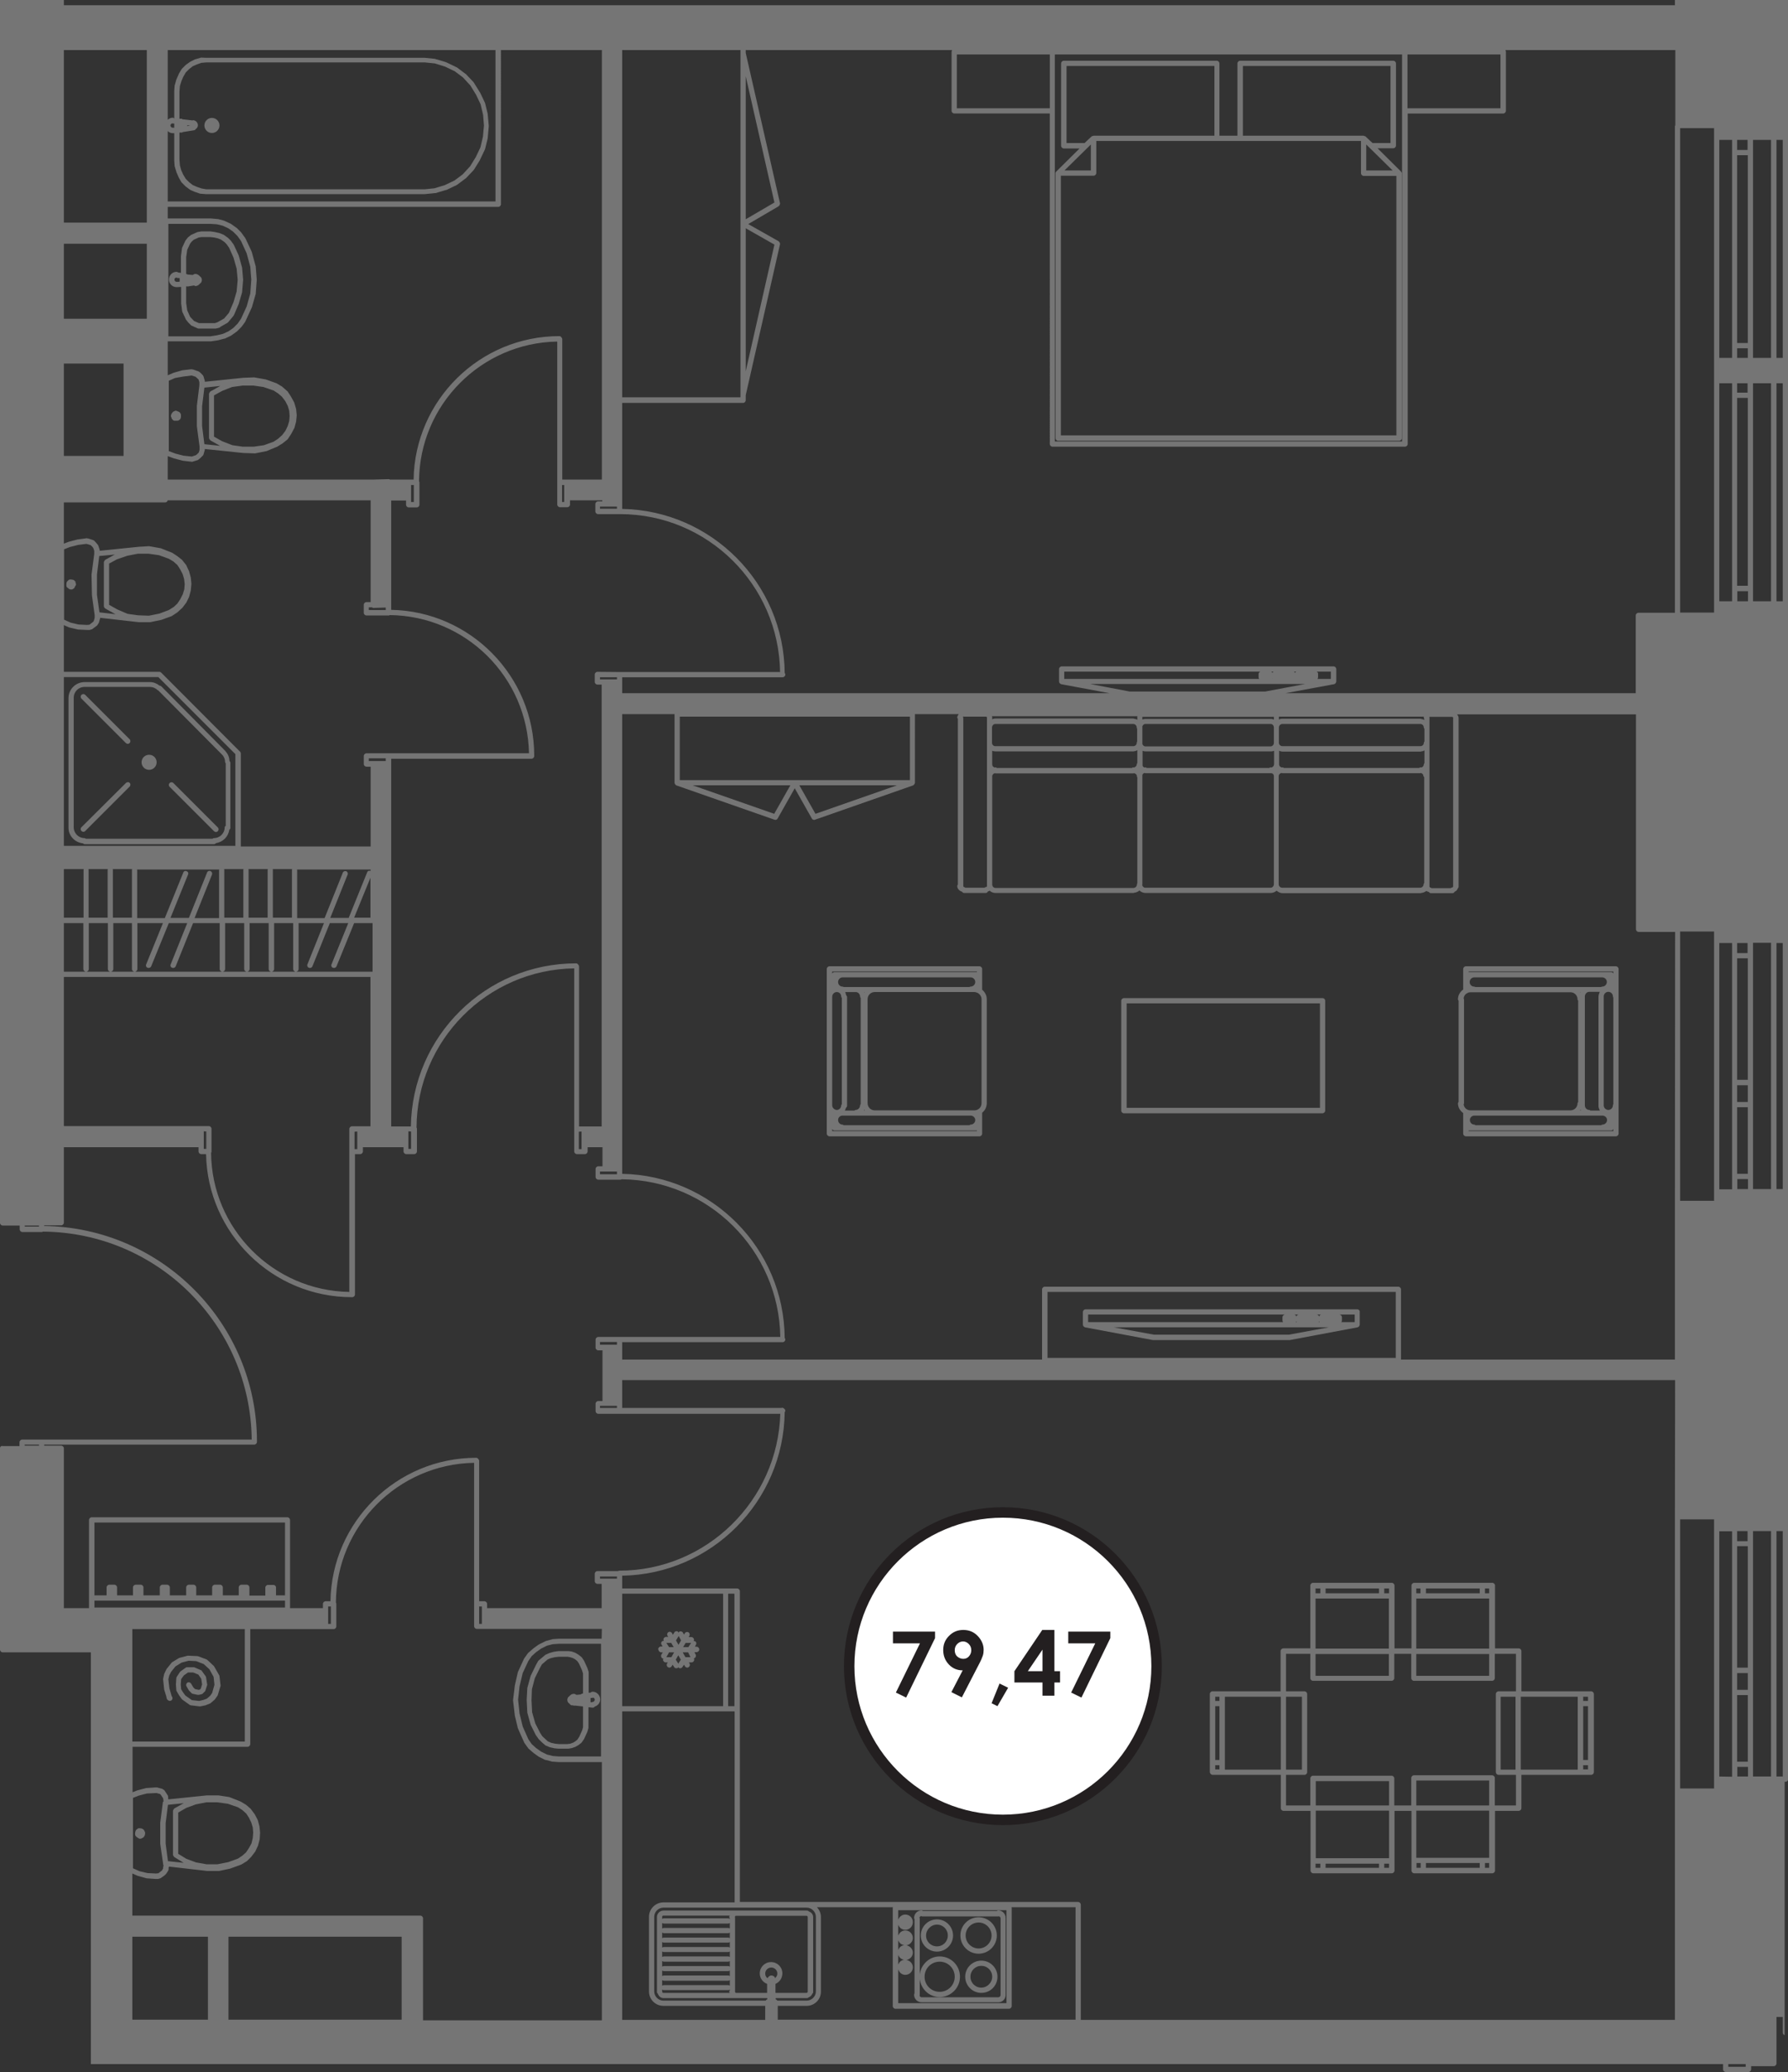 <?xml version="1.0" encoding="utf-8"?>
<!-- Generator: Adobe Illustrator 22.0.1, SVG Export Plug-In . SVG Version: 6.00 Build 0)  -->
<svg version="1.1" id="Слой_1" xmlns="http://www.w3.org/2000/svg" xmlns:xlink="http://www.w3.org/1999/xlink" x="0px" y="0px"
	 viewBox="0 0 85.38 98.94" style="enable-background:new 0 0 85.38 98.94;" xml:space="preserve">
<rect x="0" y="0" width="85.38" height="98.94" fill="#333333" stroke="none"/>
<style type="text/css">
	.st0{fill:#757575;}
	.st1{fill:#FFFFFF;stroke:#231F20;stroke-width:0.5;stroke-miterlimit:10;}
	.st2{fill:#231F20;}
</style>
<g>
	<path class="st0" d="M31.57,78.9h0.08l-0.07,0.11c-0.03,0.06-0.01,0.14,0.04,0.17c0.02,0.01,0.04,0.02,0.06,0.02
		c-0.01,0.02-0.02,0.03-0.02,0.05c0,0.07,0.06,0.13,0.13,0.13h0.1l-0.04,0.06c-0.03,0.06-0.01,0.14,0.05,0.17
		c0.02,0.01,0.04,0.02,0.06,0.02c0.04,0,0.08-0.02,0.11-0.06l0.05-0.08l0.07,0.11c0.02,0.04,0.06,0.06,0.11,0.06
		c0.02,0,0.05-0.01,0.07-0.02c0.01-0.01,0.01-0.02,0.02-0.03c0.01,0.01,0.01,0.02,0.02,0.03c0.02,0.01,0.04,0.02,0.07,0.02
		c0.04,0,0.08-0.02,0.11-0.06l0.07-0.11l0.05,0.08c0.02,0.04,0.07,0.06,0.11,0.06c0.02,0,0.04-0.01,0.06-0.02
		c0.06-0.04,0.08-0.11,0.05-0.17l-0.04-0.06h0.13c0.07,0,0.13-0.06,0.13-0.13c0-0.02-0.01-0.04-0.02-0.06c0.01,0,0.02,0,0.03-0.01
		c0.06-0.03,0.09-0.11,0.06-0.17l-0.06-0.12h0.1c0.07,0,0.13-0.06,0.13-0.13s-0.06-0.13-0.13-0.13h-0.08l0.05-0.09
		c0.04-0.06,0.02-0.14-0.04-0.17c-0.02-0.01-0.04-0.01-0.07-0.01c0.01-0.02,0.02-0.04,0.02-0.06c0-0.07-0.06-0.13-0.13-0.13h-0.13
		l0.04-0.06c0.03-0.06,0.01-0.14-0.05-0.17c-0.06-0.03-0.14-0.01-0.17,0.05l-0.04,0.06l-0.05-0.09c-0.03-0.06-0.11-0.08-0.17-0.05
		c-0.02,0.01-0.03,0.03-0.04,0.05c-0.01-0.02-0.02-0.04-0.03-0.05c-0.06-0.04-0.14-0.02-0.17,0.04l-0.07,0.11l-0.04-0.08
		c-0.04-0.06-0.11-0.08-0.17-0.05c-0.06,0.04-0.08,0.11-0.05,0.17l0.04,0.06h-0.1c-0.07,0-0.13,0.06-0.13,0.13
		c0,0.02,0.01,0.04,0.02,0.06c-0.02,0-0.05,0-0.07,0.01c-0.06,0.04-0.08,0.11-0.04,0.17l0.05,0.09h-0.08
		c-0.07,0-0.13,0.06-0.13,0.13C31.45,78.85,31.51,78.9,31.57,78.9z M32.74,78.45H33l-0.13,0.2h-0.25L32.74,78.45z M32.86,78.9
		l0.11,0.23h-0.24L32.6,78.9H32.86z M32.41,78.12l0.11,0.21l-0.12,0.21l-0.12-0.21L32.41,78.12z M32.39,79.04l0.12,0.21l-0.12,0.19
		l-0.12-0.19L32.39,79.04z M32.05,78.45l0.12,0.2h-0.22l-0.13-0.2H32.05z M31.95,78.9h0.24l-0.13,0.23h-0.24L31.95,78.9z"/>
	<path class="st0" d="M66.89,8.18L66.89,8.18l-1.11-1.1h0.75c0.07,0,0.13-0.06,0.13-0.13V3.03c0-0.07-0.06-0.13-0.13-0.13h-7.31
		c-0.07,0-0.13,0.06-0.13,0.13v3.45h-0.43h-0.43V3.03c0-0.07-0.06-0.13-0.13-0.13h-7.3c-0.07,0-0.13,0.06-0.13,0.13v3.93
		c0,0.07,0.06,0.13,0.13,0.13h0.75l-1.11,1.1l0,0c0,0,0,0.01-0.01,0.01c-0.02,0.02-0.03,0.05-0.03,0.07v12.65
		c0,0.07,0.06,0.13,0.13,0.13h8.14h8.14c0.07,0,0.13-0.06,0.13-0.13V8.27l0,0c0-0.02-0.01-0.04-0.03-0.06
		C66.9,8.2,66.9,8.19,66.89,8.18z M66.5,8.14h-1.26V6.9L66.5,8.14z M59.34,3.15h7.06v3.68h-0.86L65.2,6.51
		C65.19,6.5,65.17,6.5,65.16,6.5c-0.01,0-0.02-0.01-0.03-0.01l-0.01-0.01h-5.77V3.15H59.34z M50.93,6.83V3.15h7.06v3.33h-5.77
		c-0.01,0-0.02,0.01-0.03,0.01S52.17,6.5,52.16,6.5c-0.01,0.01-0.02,0-0.03,0.01l0,0l0,0l-0.02,0.02l-0.32,0.3
		C51.79,6.83,50.93,6.83,50.93,6.83z M52.09,6.9v1.24h-1.26L52.09,6.9z M66.68,20.79h-8.01h-8.01V8.39h1.56
		c0.07,0,0.13-0.06,0.13-0.13V6.73h5.77h0.55h0.55h5.77v1.54c0,0.07,0.06,0.13,0.13,0.13h1.56C66.68,8.4,66.68,20.79,66.68,20.79z"
		/>
	<path class="st0" d="M10.78,35.89L10.78,35.89l-0.01-0.02l0,0l0,0l-3.07-3.1c-0.02-0.02-0.05-0.03-0.08-0.03
		c-0.13-0.1-0.28-0.17-0.45-0.17H7.16h-3.1c0,0,0,0-0.01,0s0,0-0.01,0c-0.42,0-0.77,0.34-0.77,0.77c0,0,0,0,0,0.01c0,0,0,0,0,0.01
		v6.17v0.01c0.01,0.38,0.31,0.69,0.69,0.73c0.02,0.02,0.05,0.04,0.09,0.04h6.17c0.04,0,0.07-0.02,0.09-0.05
		c0.34-0.05,0.59-0.31,0.64-0.64C10.98,39.6,11,39.57,11,39.53v-3.1c0-0.04-0.02-0.07-0.04-0.09
		C10.95,36.16,10.89,36.01,10.78,35.89z M10.76,39.44c-0.01,0.02-0.03,0.04-0.03,0.06c0,0.29-0.23,0.52-0.52,0.52
		c-0.02,0-0.04,0.01-0.06,0.03H4.1c-0.02-0.01-0.04-0.03-0.06-0.03c-0.29,0-0.52-0.23-0.52-0.52v-6.16c0,0,0,0,0-0.01
		c0,0,0,0,0-0.01c0-0.29,0.23-0.52,0.52-0.52c0,0,0,0,0.01,0s0,0,0.01,0h3.09c0.14,0,0.27,0.05,0.37,0.15
		c0.01,0.01,0.03,0.01,0.04,0.02l3.04,3.06c0.1,0.1,0.15,0.23,0.15,0.36c0,0.02,0.01,0.04,0.03,0.06v2.99H10.76z"/>
	<path class="st0" d="M4.07,33.18c-0.05-0.05-0.13-0.05-0.18,0s-0.05,0.13,0,0.18l2.12,2.12c0.02,0.02,0.06,0.04,0.09,0.04
		s0.06-0.01,0.09-0.04c0.05-0.05,0.05-0.13,0-0.18L4.07,33.18z"/>
	<path class="st0" d="M6.01,37.39L3.89,39.5c-0.05,0.05-0.05,0.13,0,0.18c0.02,0.02,0.06,0.04,0.09,0.04c0.03,0,0.06-0.01,0.09-0.04
		l2.12-2.12c0.05-0.05,0.05-0.13,0-0.18S6.06,37.34,6.01,37.39z"/>
	<path class="st0" d="M8.28,37.39c-0.05-0.05-0.13-0.05-0.18,0s-0.05,0.13,0,0.18l2.12,2.12c0.02,0.02,0.06,0.04,0.09,0.04
		s0.06-0.01,0.09-0.04c0.05-0.05,0.05-0.13,0-0.18L8.28,37.39z"/>
	<path class="st0" d="M63.15,47.66h-9.48c-0.07,0-0.13,0.06-0.13,0.13v5.24c0,0.07,0.06,0.13,0.13,0.13h9.48
		c0.07,0,0.13-0.06,0.13-0.13v-5.24C63.28,47.71,63.22,47.66,63.15,47.66z M63.03,52.9H53.8v-4.99h9.23V52.9z"/>
	<path class="st0" d="M64.81,62.52H51.84c-0.07,0-0.13,0.06-0.13,0.13v0.61c0,0.01,0.01,0.02,0.01,0.03c0,0.02,0.01,0.03,0.02,0.04
		c0.01,0.01,0.02,0.02,0.04,0.03c0.01,0.01,0.02,0.02,0.03,0.02l3.25,0.61c0.01,0,0.02,0,0.02,0h6.48c0.01,0,0.02,0,0.02,0
		l3.25-0.61c0.01,0,0.02-0.01,0.03-0.02c0.02-0.01,0.03-0.01,0.04-0.03c0.01-0.01,0.01-0.03,0.02-0.04c0-0.01,0.01-0.02,0.01-0.03
		v-0.61C64.94,62.58,64.88,62.52,64.81,62.52z M61.55,63.73H55.1l-1.91-0.35h10.26L61.55,63.73z M61.88,63.13
		c0.01-0.01,0.02-0.03,0.02-0.05c0,0.02,0.01,0.03,0.02,0.05H61.88z M62.97,63.13c0.01-0.01,0.02-0.03,0.02-0.05
		c0,0.02,0.01,0.03,0.02,0.05H62.97z M64.69,63.13h-0.64c0.02-0.02,0.03-0.05,0.03-0.08V62.9c0-0.07-0.06-0.13-0.13-0.13H63.1
		c-0.06,0-0.1,0.04-0.11,0.1c-0.01-0.05-0.06-0.1-0.11-0.1h-0.86c-0.06,0-0.1,0.04-0.11,0.1c-0.01-0.05-0.06-0.1-0.11-0.1h-0.43
		c-0.07,0-0.13,0.06-0.13,0.13v0.15c0,0.03,0.01,0.05,0.03,0.08h-9.31v-0.36h12.73L64.69,63.13L64.69,63.13z"/>
	<path class="st0" d="M57.91,84.75h3.25v1.59c0,0.07,0.06,0.13,0.13,0.13h1.29v2.85c0,0.07,0.06,0.13,0.13,0.13h3.75
		c0.07,0,0.13-0.06,0.13-0.13v-2.85h0.81v2.85c0,0.07,0.06,0.13,0.13,0.13h3.73c0.07,0,0.13-0.06,0.13-0.13v-2.85h1.13
		c0.07,0,0.13-0.06,0.13-0.13v-1.59h3.33c0.07,0,0.13-0.06,0.13-0.13v-3.73c0-0.07-0.06-0.13-0.13-0.13h-3.33v-1.92
		c0-0.07-0.06-0.13-0.13-0.13h-1.13v-3c0-0.07-0.06-0.13-0.13-0.13h-3.73c-0.07,0-0.13,0.06-0.13,0.13v3h-0.81v-3
		c0-0.07-0.06-0.13-0.13-0.13H62.7c-0.07,0-0.13,0.06-0.13,0.13v3h-1.29c-0.07,0-0.13,0.06-0.13,0.13v1.92H57.9
		c-0.07,0-0.13,0.06-0.13,0.13v3.73C57.78,84.69,57.84,84.75,57.91,84.75z M75.6,81.02h0.23v0.2H75.6V81.02z M75.6,81.47h0.23v2.57
		H75.6V81.47z M75.6,84.29h0.23v0.2H75.6V84.29z M72.62,81.02h2.72v3.48h-2.72V81.02z M63.05,89.19h-0.23v-0.2h0.23V89.19z
		 M65.85,89.19H63.3v-0.2h2.55V89.19z M66.33,89.19H66.1v-0.2h0.23V89.19z M66.33,88.73h-3.5v-2.27h3.5V88.73z M66.33,86.21h-3.5
		v-1.16h3.5V86.21z M67.84,89.19h-0.2v-0.23h0.2V89.19z M70.66,89.19h-2.57v-0.23h2.57V89.19z M71.11,89.19h-0.2v-0.23h0.2V89.19z
		 M71.11,88.71h-3.48v-2.25h3.48V88.71z M71.11,86.21h-3.48v-1.19h3.48V86.21z M72.37,84.5h-0.71v-3.48h0.71V84.5z M70.91,75.85h0.2
		v0.23h-0.2V75.85z M68.09,75.85h2.57v0.23h-2.57V75.85z M67.63,75.85h0.2v0.23h-0.2V75.85z M67.63,76.33h3.48v2.39h-3.48V76.33z
		 M67.63,78.98h3.48v1.04h-3.48V78.98z M66.1,75.85h0.23v0.23H66.1V75.85z M63.3,75.85h2.55v0.23H63.3V75.85z M62.82,75.85h0.23
		v0.23h-0.23V75.85z M62.82,76.33h3.5v2.39h-3.5V76.33z M62.82,78.98h3.5v1.04h-3.5V78.98z M61.41,81.02h0.76v3.48h-0.76V81.02z
		 M61.41,84.75h0.88c0.07,0,0.13-0.06,0.13-0.13v-3.73c0-0.07-0.06-0.13-0.13-0.13h-0.88v-1.79h1.16v1.16
		c0,0.07,0.06,0.13,0.13,0.13h3.75c0.07,0,0.13-0.06,0.13-0.13v-1.16h0.81v1.16c0,0.07,0.06,0.13,0.13,0.13h3.73
		c0.07,0,0.13-0.06,0.13-0.13v-1.16h1.01v1.79h-0.83c-0.07,0-0.13,0.06-0.13,0.13v3.73c0,0.07,0.06,0.13,0.13,0.13h0.83v1.46h-1.01
		V84.9c0-0.07-0.06-0.13-0.13-0.13h-3.73c-0.07,0-0.13,0.06-0.13,0.13v1.31h-0.81v-1.29c0-0.07-0.06-0.13-0.13-0.13H62.7
		c-0.07,0-0.13,0.06-0.13,0.13v1.29h-1.16V84.75z M58.49,81.02h2.67v3.48h-2.67C58.49,84.5,58.49,81.02,58.49,81.02z M58.03,81.02
		h0.2v0.2h-0.2V81.02z M58.03,81.47h0.2v2.57h-0.2V81.47z M58.03,84.29h0.2v0.2h-0.2V84.29z"/>
	<path class="st0" d="M46.9,47.26v-0.99c0-0.07-0.06-0.13-0.13-0.13h-7.16c-0.07,0-0.13,0.06-0.13,0.13v7.86
		c0,0.07,0.06,0.13,0.13,0.13h7.16c0.07,0,0.13-0.06,0.13-0.13v-1c0.13-0.1,0.21-0.25,0.22-0.43v-0.01v-4.96c0,0,0,0,0-0.01
		c0,0,0,0,0-0.01C47.12,47.53,47.03,47.37,46.9,47.26z M39.74,46.39h6.91v0.03h-6.81c-0.05,0-0.08,0.03-0.1,0.07V46.39z M40.4,47.51
		c-0.01-0.05-0.02-0.1-0.04-0.14h0.5c0.12,0,0.21,0.1,0.21,0.22c0,0.02,0.01,0.04,0.03,0.06v5.07c-0.01,0.02-0.03,0.04-0.03,0.06
		c0,0.12-0.1,0.22-0.21,0.22c-0.02,0-0.04,0.01-0.06,0.03h-0.46c0.03-0.04,0.04-0.09,0.06-0.14c0.03-0.02,0.05-0.05,0.05-0.09v-5.2
		C40.44,47.57,40.43,47.54,40.4,47.51z M46.35,53.27c0.12,0,0.22,0.1,0.22,0.21c0,0.12-0.1,0.22-0.22,0.22
		c-0.02,0-0.04,0.01-0.06,0.03h-6c-0.02-0.01-0.04-0.03-0.06-0.03c-0.12,0-0.21-0.1-0.21-0.22c0-0.12,0.1-0.21,0.21-0.21H46.35z
		 M41.25,53.02c0.01-0.01,0.02-0.02,0.02-0.04c0.01,0.01,0.02,0.02,0.02,0.04H41.25z M41.28,47.4c0-0.01-0.01-0.02-0.02-0.02h0.03
		C41.29,47.38,41.29,47.39,41.28,47.4z M40.29,47.13c-0.02-0.01-0.04-0.02-0.06-0.02c-0.12,0-0.21-0.1-0.21-0.22s0.1-0.22,0.21-0.22
		h6.12c0.12,0,0.22,0.1,0.22,0.22s-0.1,0.22-0.22,0.22c-0.02,0-0.04,0.01-0.06,0.02H40.29z M39.74,47.59c0-0.12,0.1-0.22,0.22-0.22
		s0.21,0.1,0.21,0.22c0,0.02,0.01,0.04,0.03,0.06v5.07c-0.01,0.02-0.03,0.04-0.03,0.06c0,0.12-0.1,0.22-0.21,0.22
		s-0.22-0.1-0.22-0.22V47.59z M46.65,54.01h-6.91v-0.1c0.02,0.04,0.05,0.07,0.1,0.07h6.81V54.01z M46.87,47.73v4.95
		c0,0.19-0.15,0.34-0.34,0.34h-4.76c-0.19,0-0.34-0.15-0.34-0.34v-4.95c0,0,0,0,0-0.01c0,0,0,0,0-0.01c0-0.19,0.15-0.34,0.34-0.34
		h4.76c0.05,0,0.1,0.02,0.15,0.04l0,0c0.11,0.06,0.19,0.17,0.19,0.3C46.87,47.72,46.87,47.72,46.87,47.73L46.87,47.73z"/>
	<circle class="st0" cx="7.12" cy="36.4" r="0.36"/>
	<path class="st0" d="M46.73,93.29c0.48,0,0.87-0.39,0.87-0.87l0,0l0,0c0-0.48-0.39-0.87-0.87-0.87s-0.87,0.39-0.87,0.87
		S46.25,93.29,46.73,93.29z M46.73,91.8c0.34,0,0.62,0.28,0.62,0.62l0,0l0,0c0,0.34-0.28,0.62-0.62,0.62s-0.62-0.28-0.62-0.62
		S46.39,91.8,46.73,91.8z"/>
	<path class="st0" d="M44.74,93.19c0.42,0,0.77-0.34,0.77-0.77l0,0l0,0c0-0.42-0.34-0.77-0.77-0.77s-0.77,0.35-0.77,0.77
		C43.97,92.85,44.32,93.19,44.74,93.19z M44.74,91.9c0.29,0,0.52,0.23,0.52,0.52l0,0l0,0c0,0.29-0.23,0.52-0.52,0.52
		s-0.52-0.23-0.52-0.52C44.22,92.14,44.46,91.9,44.74,91.9z"/>
	<path class="st0" d="M46.86,93.62c-0.42,0-0.77,0.34-0.77,0.77c0,0.42,0.34,0.77,0.77,0.77s0.77-0.34,0.77-0.77
		S47.28,93.62,46.86,93.62z M46.86,94.91c-0.29,0-0.52-0.23-0.52-0.52c0-0.29,0.23-0.52,0.52-0.52s0.52,0.23,0.52,0.52
		C47.38,94.67,47.14,94.91,46.86,94.91z"/>
	<path class="st0" d="M43.65,95.25c0,0.2,0.16,0.36,0.36,0.36c0,0,0,0,0.01,0s0,0,0.01,0h3.65h0.01c0.18-0.01,0.32-0.15,0.33-0.33
		v-0.01V91.6c0,0,0,0,0-0.01c0,0,0,0,0-0.01c0-0.2-0.16-0.36-0.36-0.36c-0.02,0-0.04,0.01-0.06,0.03h-3.53
		c-0.02-0.01-0.04-0.03-0.06-0.03c-0.2,0-0.36,0.16-0.36,0.36c0,0.02,0.01,0.04,0.02,0.06v3.54C43.66,95.2,43.65,95.22,43.65,95.25z
		 M43.99,91.49c0.01,0,0.02,0.02,0.04,0.02h3.65c0.01,0,0.02-0.01,0.02-0.01c0.04,0.02,0.08,0.05,0.08,0.1c0,0,0,0,0,0.01
		c0,0,0,0,0,0.01v3.64c0,0.06-0.05,0.11-0.11,0.11h-3.64c0,0,0,0-0.01,0s0,0-0.01,0c-0.05,0-0.08-0.03-0.1-0.08
		c0-0.01,0.01-0.01,0.01-0.02V94.5c0.06,0.48,0.45,0.86,0.95,0.86c0.53,0,0.97-0.43,0.97-0.97s-0.43-0.97-0.97-0.97
		c-0.49,0-0.89,0.38-0.95,0.86V91.6c0-0.01-0.01-0.02-0.02-0.04C43.92,91.53,43.95,91.5,43.99,91.49z M44.15,94.39
		c0-0.4,0.32-0.72,0.72-0.72s0.72,0.32,0.72,0.72s-0.32,0.72-0.72,0.72S44.15,94.79,44.15,94.39z"/>
	<path class="st0" d="M6.82,87.34L6.82,87.34c-0.03-0.03-0.11-0.04-0.14-0.04H6.63c-0.03,0-0.06,0.02-0.08,0.04
		c-0.01,0.01-0.03,0.01-0.04,0.03L6.49,87.4c-0.02,0.02-0.04,0.11-0.04,0.14v0.05c0,0.03,0.01,0.06,0.04,0.09
		c0.02,0.03,0.06,0.06,0.1,0.08l0,0c0.02,0.02,0.06,0.04,0.09,0.04H6.7c0.03,0,0.06-0.01,0.08-0.03c0.02,0,0.04-0.02,0.06-0.03
		l0.03-0.03c0.01-0.01,0.02-0.03,0.03-0.05c0.02-0.02,0.03-0.1,0.03-0.14c0-0.03-0.01-0.06-0.03-0.08
		C6.88,87.38,6.85,87.35,6.82,87.34z"/>
	<path class="st0" d="M26.06,79.01c-0.01,0-0.02,0.01-0.03,0.02l-0.3,0.25c-0.01,0.01-0.02,0.02-0.03,0.03l-0.1,0.18l0,0l0,0
		l-0.26,0.53l-0.16,0.58l-0.03,0.57l0.03,0.61l0.16,0.58l0.25,0.5c0,0,0,0,0.01,0v0.01l0.12,0.17l0.16,0.16l0.15,0.13
		c0.01,0.01,0.02,0.01,0.03,0.02l0.19,0.08l0.22,0.05l0.2,0.02c0,0,0.01,0,0.02,0h0.43c0.01,0,0.01,0,0.02,0l0.17-0.03l0.17-0.06
		l0.14-0.08l0.13-0.1c0.01-0.01,0.02-0.02,0.03-0.03l0.11-0.16l0.16-0.35l0.05-0.18c0-0.01,0-0.02,0-0.03V82.3v-0.78l0.19,0.02
		c0.01,0,0.01,0,0.02,0c0.04,0,0.07-0.02,0.09-0.05c0.15-0.05,0.26-0.18,0.26-0.34c0-0.2-0.16-0.37-0.36-0.37
		c-0.03,0-0.07,0.01-0.09,0.04l-0.1,0.01v-0.78v-0.18c0-0.01,0-0.02,0-0.03l-0.06-0.19l-0.16-0.35l-0.1-0.15
		c-0.01-0.01-0.02-0.02-0.03-0.03l-0.14-0.11l-0.15-0.09l-0.17-0.06l-0.15-0.02h-0.01h-0.01H26.7c0,0,0,0-0.01,0s0,0-0.01,0
		l-0.22,0.03l-0.22,0.06L26.06,79.01z M28.2,81.08l0.12-0.01c0.01,0,0.01-0.01,0.01-0.01c0.04,0.02,0.07,0.05,0.07,0.1
		c0,0.06-0.05,0.11-0.11,0.11c-0.02,0-0.03,0.01-0.04,0.02l-0.05-0.01V81.08z M26.5,79.13l0.19-0.02h0.41l0.12,0.02l0.13,0.04
		l0.11,0.06l0.11,0.09l0.08,0.12l0.14,0.31l0.05,0.16v0.16v0.79c-0.04,0.01-0.07,0.02-0.1,0.04l0,0l0,0c0,0,0,0.01-0.01,0.01
		l-0.2,0.02c-0.04-0.02-0.08-0.05-0.13-0.05c-0.09,0-0.16,0.05-0.21,0.11c-0.06,0.04-0.1,0.1-0.1,0.18s0.04,0.14,0.1,0.18
		c0.01,0.01,0.02,0.02,0.03,0.03c0.02,0.03,0.05,0.05,0.09,0.05h0.05c0.02,0,0.03,0.02,0.05,0.02c0.01,0,0.02-0.01,0.03-0.01
		l0.37,0.04h0.01h0.01l0.01,0.01v0.83v0.16l-0.04,0.14l-0.14,0.31l-0.09,0.14l-0.1,0.08l-0.1,0.06l-0.13,0.05l-0.15,0.02h-0.4
		l-0.19-0.02l-0.18-0.04l-0.16-0.07l-0.26-0.24l-0.1-0.15l-0.24-0.47l-0.15-0.53l-0.03-0.57l0.02-0.53l0.14-0.53l0.25-0.5l0.09-0.16
		l0.27-0.23l0.14-0.06L26.5,79.13z"/>
	<circle class="st0" cx="10.12" cy="5.99" r="0.36"/>
	<path class="st0" d="M8.5,19.65L8.5,19.65c-0.02-0.02-0.08-0.04-0.11-0.04c-0.02,0-0.05,0.01-0.07,0.03
		c-0.03,0-0.05,0.02-0.07,0.04L8.23,19.7c-0.01,0.01-0.02,0.03-0.03,0.05c-0.02,0.02-0.04,0.08-0.04,0.11s0.01,0.05,0.03,0.08l0,0
		c0,0.03,0.01,0.06,0.04,0.08c0.02,0.04,0.06,0.07,0.11,0.07h0.13c0.03,0,0.06-0.01,0.08-0.03c0.05-0.02,0.09-0.09,0.09-0.15v-0.1
		c0-0.03-0.01-0.06-0.04-0.09C8.59,19.69,8.55,19.66,8.5,19.65z"/>
	<path class="st0" d="M10.52,15.61l0.35-0.2c0.01-0.01,0.02-0.02,0.03-0.03l0.25-0.3c0.01-0.01,0-0.02,0.01-0.02
		c0,0,0.01,0,0.01-0.01l0.23-0.54l0.16-0.55l0.05-0.6l-0.05-0.58L11.4,12.2l-0.23-0.5c0,0-0.01,0-0.01-0.01v-0.01l-0.14-0.19
		l-0.14-0.14l-0.2-0.14l-0.2-0.08l-0.22-0.05l-0.2-0.03c0,0,0,0-0.01,0c0,0,0,0-0.01,0H9.63H9.62H9.61l-0.18,0.03l-0.31,0.14
		l-0.15,0.12l-0.1,0.13c-0.01,0.01-0.01,0.02-0.02,0.03L8.7,11.82c-0.01,0.01-0.01,0.03-0.01,0.04l-0.05,0.38v0.01v0.01v0.77
		L8.5,13.01c-0.02-0.02-0.04-0.03-0.07-0.03c-0.2,0-0.36,0.16-0.36,0.37c0,0.2,0.16,0.36,0.36,0.36c0,0,0,0,0.01,0s0,0,0.01,0
		s0,0,0.01,0l0.19-0.01v0.77c0,0,0,0,0,0.01c0,0,0,0,0,0.01l0.05,0.38c0,0.01,0,0.02,0.01,0.03l0.17,0.36l0.11,0.14l0.13,0.13
		c0.01,0.01,0.02,0.02,0.03,0.02l0.29,0.13c0.02,0.01,0.03,0.01,0.05,0.01h0.15h0.43h0.23l0.2-0.05
		C10.5,15.62,10.51,15.61,10.52,15.61z M8.57,13.45l-0.13,0.01l0,0l0,0c-0.06,0-0.11-0.05-0.11-0.11c0-0.05,0.04-0.09,0.09-0.1
		c0.01,0,0.02,0.01,0.03,0.02l0.13,0.01v0.17H8.57z M10.26,15.43h-0.2H9.63H9.5l-0.23-0.1l-0.19-0.2l-0.14-0.31l-0.05-0.35v-0.79
		c0.01,0,0.02-0.01,0.03-0.01c0.01,0,0.02,0.01,0.02,0.01c0.01,0,0.01,0,0.02,0l0.31-0.05c0.02,0.01,0.04,0.03,0.06,0.03
		c0.09,0,0.16-0.05,0.21-0.11c0.06-0.04,0.1-0.1,0.1-0.18s-0.04-0.14-0.1-0.18c-0.05-0.06-0.13-0.11-0.21-0.11
		c-0.05,0-0.09,0.03-0.13,0.05l-0.23-0.02l0,0l0,0l0,0l0,0c-0.02-0.01-0.05-0.02-0.08-0.03l0,0v-0.8l0.05-0.35l0.14-0.3l0.07-0.09
		l0.1-0.09l0.24-0.11l0.14-0.02h0.41l0.18,0.02l0.18,0.04l0.15,0.06l0.16,0.11l0.11,0.11l0.12,0.17l0.21,0.47l0.15,0.53l0.05,0.53
		l-0.05,0.56l-0.15,0.51l-0.22,0.51l-0.23,0.27l-0.32,0.18L10.26,15.43z"/>
	<path class="st0" d="M3.59,27.76l-0.05-0.05c-0.02-0.02-0.11-0.04-0.14-0.04H3.35c-0.03,0-0.06,0.01-0.09,0.04l-0.05,0.05
		c-0.02,0.02-0.04,0.08-0.04,0.11v0.1c0,0.05,0.04,0.09,0.08,0.11l0.03,0.03c0.02,0.02,0.08,0.04,0.11,0.04h0.02
		c0.03,0,0.06-0.01,0.08-0.03c0.03-0.01,0.06-0.04,0.07-0.07c0.01-0.02,0.02-0.04,0.03-0.06l0,0c0.02-0.02,0.04-0.06,0.04-0.09
		s-0.01-0.06-0.03-0.08C3.62,27.8,3.61,27.78,3.59,27.76z"/>
	<path class="st0" d="M77.16,46.14H70c-0.07,0-0.13,0.06-0.13,0.13v0.98c-0.15,0.11-0.25,0.27-0.25,0.47c0,0.02,0.01,0.04,0.03,0.06
		v4.84c-0.01,0.02-0.03,0.04-0.03,0.06c0,0.2,0.1,0.36,0.25,0.47v0.98c0,0.07,0.06,0.13,0.13,0.13h7.16c0.07,0,0.13-0.06,0.13-0.13
		v-7.86C77.29,46.2,77.23,46.14,77.16,46.14z M69.89,52.73c0-0.01,0.02-0.02,0.02-0.04v-4.96c0-0.02-0.01-0.03-0.02-0.05
		c0.01-0.1,0.06-0.19,0.14-0.24c0.03-0.01,0.05-0.02,0.07-0.04c0.04-0.01,0.08-0.02,0.12-0.02c0,0,0,0,0.01,0c0,0,0,0,0.01,0h4.75
		c0.19,0,0.34,0.15,0.34,0.34c0,0.02,0.01,0.04,0.03,0.06v4.84c-0.01,0.02-0.03,0.04-0.03,0.06c0,0.19-0.15,0.34-0.34,0.34h-4.75
		c0,0,0,0-0.01,0c0,0,0,0-0.01,0C70.05,53.02,69.91,52.9,69.89,52.73z M75.47,47.4c0-0.01-0.01-0.02-0.02-0.02h0.03
		C75.48,47.38,75.47,47.39,75.47,47.4z M75.5,53.02h-0.05c0.01-0.01,0.02-0.02,0.02-0.04C75.48,53,75.49,53.01,75.5,53.02z
		 M76.52,53.27c0.12,0,0.22,0.1,0.22,0.21c0,0.12-0.1,0.22-0.22,0.22c-0.02,0-0.04,0.01-0.06,0.03h-6
		c-0.02-0.01-0.04-0.03-0.06-0.03c-0.12,0-0.21-0.1-0.21-0.22c0-0.12,0.1-0.21,0.21-0.21H76.52z M76.33,47.6L76.33,47.6v5.2v0.01
		c0,0.08,0.03,0.15,0.07,0.22h-0.46C75.93,53.01,75.91,53,75.89,53c-0.12,0-0.21-0.1-0.21-0.22V47.6c0,0,0,0,0-0.01c0,0,0,0,0-0.01
		c0-0.12,0.1-0.22,0.21-0.22h0.5C76.36,47.44,76.33,47.51,76.33,47.6C76.33,47.59,76.33,47.6,76.33,47.6z M76.46,47.13h-6.01
		c-0.02-0.01-0.04-0.02-0.06-0.02c-0.12,0-0.21-0.1-0.21-0.22s0.1-0.22,0.21-0.22h6.12c0.12,0,0.22,0.1,0.22,0.22
		s-0.1,0.22-0.22,0.22C76.5,47.1,76.48,47.12,76.46,47.13z M77.04,54.01h-6.91v-0.03h6.81c0.05,0,0.08-0.03,0.1-0.07V54.01z
		 M77.04,52.72c-0.01,0.02-0.02,0.04-0.02,0.06c0,0.12-0.1,0.22-0.22,0.22s-0.22-0.1-0.22-0.22V47.6c0,0,0,0,0-0.01c0,0,0,0,0-0.01
		c0-0.12,0.1-0.22,0.22-0.22s0.22,0.1,0.22,0.22c0,0.02,0.01,0.04,0.02,0.06V52.72z M77.04,46.49c-0.02-0.04-0.05-0.07-0.1-0.07
		h-6.81v-0.03h6.91C77.04,46.39,77.04,46.49,77.04,46.49z"/>
	<path class="st0" d="M7.94,81l0.02,0.1c0.01,0.02,0.02,0.04,0.03,0.06l0.03,0.02c0.05,0.05,0.13,0.05,0.18,0s0.05-0.13,0-0.18
		l-0.11-0.38l-0.05-0.43l0.04-0.18l0.09-0.18l0.21-0.26l0.29-0.18l0.34-0.09l0.36,0.02l0.36,0.14L10,79.71l0.2,0.36l0.04,0.38
		l-0.11,0.39l-0.09,0.13l-0.16,0.14l-0.16,0.06l-0.21,0.05l-0.35-0.04l-0.31-0.22l-0.11-0.15l-0.09-0.15l-0.02-0.23l0.02-0.25
		L8.78,80l0.2-0.14h0.24l0.25,0.1l0.14,0.2l0.04,0.27l-0.06,0.2l-0.05,0.05l-0.06,0.01l-0.17-0.04l-0.08-0.08l-0.1-0.17
		c-0.03-0.06-0.11-0.09-0.17-0.06s-0.09,0.11-0.06,0.17l0.12,0.21l0.13,0.13c0.02,0.02,0.04,0.03,0.06,0.03l0.23,0.05
		c0.02,0,0.03,0,0.05,0l0.13-0.03c0.02,0,0.05-0.02,0.06-0.03l0.1-0.1c0.01-0.01,0.03-0.03,0.03-0.05l0.08-0.25
		c0.01-0.02,0.01-0.04,0-0.05l-0.05-0.33c0-0.02-0.01-0.04-0.02-0.05l-0.18-0.25c-0.01-0.02-0.03-0.04-0.05-0.04l-0.3-0.13
		c-0.02-0.01-0.03-0.01-0.05-0.01h-0.3c-0.03,0-0.05,0.01-0.07,0.02l-0.25,0.18c-0.01,0.01-0.02,0.02-0.03,0.03l-0.15,0.23
		c-0.01,0.02-0.02,0.04-0.02,0.06l-0.02,0.3l0.02,0.28c0,0.02,0.01,0.04,0.02,0.05l0.11,0.19l0.13,0.18
		c0.01,0.01,0.02,0.02,0.03,0.03l0.35,0.25c0.02,0.01,0.04,0.02,0.06,0.02l0.4,0.05c0.01,0,0.01,0,0.02,0s0.02,0,0.03,0l0.24-0.05
		l0.2-0.08c0.01,0,0.03-0.01,0.04-0.02l0.2-0.17l0.13-0.18c0.01-0.01,0.01-0.02,0.02-0.04l0.13-0.43c0-0.02,0.01-0.03,0-0.05
		l-0.05-0.43c0-0.02-0.01-0.03-0.02-0.05l-0.23-0.4c-0.01-0.01-0.01-0.02-0.02-0.03l-0.3-0.28c-0.01-0.01-0.03-0.02-0.04-0.03
		l-0.4-0.15c-0.01,0-0.02-0.01-0.04-0.01L9,79.06c-0.01,0-0.03,0-0.04,0l-0.38,0.1c-0.01,0-0.02,0.01-0.03,0.01l-0.33,0.2
		c-0.01,0.01-0.02,0.02-0.03,0.03l-0.24,0.3l-0.11,0.23l-0.05,0.23c0,0.01,0,0.03,0,0.04l0.05,0.48L7.94,81z"/>
	<path class="st0" d="M79.98,0v0.25H3.05V0H0v57.99v0.4c0,0.07,0.06,0.13,0.13,0.13h0.81v0.18c0,0.07,0.06,0.13,0.13,0.13H2
		c0.02,0,0.04-0.01,0.05-0.02c5.47,0.04,9.91,4.46,9.97,9.93H1.99H1.06c-0.07,0-0.13,0.06-0.13,0.13v0.18h-0.8
		C0.06,69.03,0,69.08,0,69.15v0.4v9.22c0,0.07,0.06,0.13,0.13,0.13h4.08h0.13v19.66H6.2h73.91h1.87h0.3v0.25
		c0,0.07,0.06,0.13,0.13,0.13h1.08c0.07,0,0.13-0.06,0.13-0.13v-0.15h1.08c0.07,0,0.13-0.06,0.13-0.13v-2.22h0.3v0.76
		c0,0.05,0.04,0.09,0.09,0.11v-12.1h0.04c0.07,0,0.13-0.06,0.13-0.13V72.98V56.9v-12V28.83V18.17v-0.93v-0.02V6.55V0H79.98z
		 M1.86,58.57H1.18v-0.05h0.68C1.86,58.52,1.86,58.57,1.86,58.57z M1.86,69.03H1.18v-0.05h0.68C1.86,68.98,1.86,69.03,1.86,69.03z
		 M67.21,2.6h4.44v2.57h-4.44V2.6z M50.37,5.29V2.6h16.58v2.7v15.78H50.37V5.29z M45.69,2.6h4.44v2.57h-4.44V2.6z M35.61,3.64
		l1.37,6.03l-1.37,0.8V3.64z M35.61,10.9l1.37,0.78l-1.37,6.05V10.9z M29.71,2.39h5.65v16.58h-5.65
		C29.71,18.97,29.71,2.39,29.71,2.39z M28.85,32.44h-0.2v-0.1h0.81v0.1H28.85z M29.46,55.94v0.13h-0.81v-0.13h0.2H29.46z
		 M28.53,32.08c-0.07,0-0.13,0.06-0.13,0.13v0.35c0,0.07,0.06,0.13,0.13,0.13h0.2v0.23v20.87h-0.48H27.9h-0.25v-7.64
		c0-0.04-0.02-0.07-0.04-0.09c-0.02-0.03-0.05-0.06-0.1-0.06c-4.32,0-7.83,3.48-7.89,7.79h-0.23h-0.33h-0.38v-12.4v-4.56v-0.35
		v-0.25h6.7c0.07,0,0.13-0.06,0.13-0.13c0,0,0,0,0-0.01c0,0,0,0,0-0.01c0-3.79-3.05-6.89-6.83-6.96v-0.23v-0.33V23.9h0.48h0.23v0.2
		c0,0.07,0.06,0.13,0.13,0.13h0.38c0.07,0,0.13-0.06,0.13-0.13v-1.06c0-0.02-0.01-0.04-0.02-0.06c0.02-3.65,2.97-6.61,6.6-6.67v6.72
		v1.06c0,0.07,0.06,0.13,0.13,0.13h0.35c0.07,0,0.13-0.06,0.13-0.13v-0.2h0.23h1.31v0.05h-0.2c-0.07,0-0.13,0.06-0.13,0.13v0.35
		c0,0.07,0.06,0.13,0.13,0.13h1.05c4.18,0,7.58,3.37,7.64,7.54h-7.63L28.53,32.08L28.53,32.08z M27.77,54.03v0.61v0.03v0.2h-0.13
		v-0.83L27.77,54.03L27.77,54.03z M19.63,54.03v0.83H19.5v-0.2v-0.03v-0.61L19.63,54.03L19.63,54.03z M19.63,23.97v-0.2v-0.61h0.13
		v0.81C19.76,23.97,19.63,23.97,19.63,23.97z M26.84,23.97v-0.81h0.1v0.61v0.2C26.94,23.97,26.84,23.97,26.84,23.97z M29.46,24.19
		v0.1h-0.81v-0.1h0.2H29.46z M8.01,6.26c0.06,0.06,0.15,0.1,0.24,0.1c0,0,0,0,0.01,0s0,0,0.01,0s0.01,0,0.01,0h0.04v1.29
		c0,0,0,0,0,0.01c0,0,0,0,0,0.01l0.02,0.28l0.01,0.01v0.01L8.42,8.2l0,0v0.01l0.1,0.23l0,0c0,0,0,0,0,0.01l0.13,0.23
		c0,0,0.01,0,0.01,0.01s0,0.01,0.01,0.02l0.18,0.18h0.01V8.9l0.2,0.15c0,0,0.01,0,0.02,0.01c0,0,0,0.01,0.01,0.01l0.23,0.1
		c0,0,0,0,0.01,0l0,0l0.23,0.08c0.01,0,0.02,0,0.02,0l0,0l0.25,0.02h0.01h10.43h0.01l0.5-0.05l0,0c0.01,0,0.01,0,0.02,0l0.5-0.15
		c0,0,0,0,0.01,0h0.01l0.48-0.23c0,0,0-0.01,0.01-0.01h0.01l0.4-0.3c0,0,0-0.01,0.01-0.01h0.01l0.38-0.4c0,0,0-0.01,0.01-0.02
		c0,0,0.01,0,0.01-0.01l0.28-0.45V7.63l0,0l0.23-0.48V7.14l0.01-0.01l0.13-0.53V6.59V6.58l0.05-0.55V6.02V6.01l-0.05-0.55
		c0,0,0,0,0-0.01s0-0.01,0-0.01l-0.13-0.53L23.15,4.9V4.89l-0.23-0.48c0,0,0,0-0.01,0c0,0,0,0,0-0.01l-0.28-0.45
		c0,0-0.01,0-0.01-0.01V3.93l-0.38-0.4h-0.01c0,0,0-0.01-0.01-0.01l-0.4-0.3h-0.01c0,0,0-0.01-0.01-0.01l-0.48-0.23h-0.01
		c0,0,0,0-0.01-0.01l-0.5-0.15h-0.01l-0.01-0.01l-0.5-0.05c0,0,0,0-0.01,0s0,0-0.01,0H9.85c0,0,0,0-0.01,0s0,0-0.01,0L9.59,2.75
		c-0.01,0-0.01,0.01-0.01,0.01H9.57L9.33,2.83l0,0c0,0,0,0-0.01,0L9.1,2.94L9.09,2.95H9.08L8.87,3.1v0.01H8.86L8.68,3.29
		c0,0,0,0.01-0.01,0.02s-0.01,0-0.01,0.01L8.53,3.54c0,0,0,0,0,0.01l0,0l-0.1,0.23v0.01c0,0,0,0-0.01,0.01L8.35,4.05v0.01L8.34,4.07
		L8.32,4.35c0,0,0,0,0,0.01c0,0,0,0,0,0.01v1.29C8.3,5.64,8.28,5.62,8.25,5.62c-0.09,0-0.18,0.04-0.24,0.1V2.39h15.65v7.23H8.01
		V6.26z M8.14,5.99c0-0.05,0.04-0.09,0.09-0.1c0.01,0,0.02,0.01,0.03,0.01h0.06v0.2H8.26l0,0l0,0C8.19,6.1,8.14,6.05,8.14,5.99z
		 M8.68,6.33c0.02,0,0.04-0.02,0.06-0.03h0.01c0.01,0,0.01,0,0.02,0l0.5-0.08c0.03,0,0.06-0.03,0.08-0.06
		c0.06-0.04,0.1-0.1,0.1-0.18c0-0.12-0.09-0.22-0.21-0.24c-0.02,0-0.04,0.01-0.05,0.01L8.76,5.7c-0.01,0-0.01,0-0.02,0
		c0,0-0.01,0-0.02,0C8.71,5.69,8.69,5.67,8.68,5.67H8.57v-1.3l0.02-0.26l0.07-0.23l0.09-0.21l0.12-0.21L9.03,3.3l0.18-0.14
		l0.21-0.09L9.62,3l0.24-0.02h10.42l0.49,0.05l0.48,0.15l0.46,0.22l0.39,0.29l0.36,0.39l0.27,0.44l0.22,0.46l0.12,0.51L23.11,6
		l-0.05,0.53l-0.12,0.51L22.72,7.5l-0.27,0.44l-0.36,0.39L21.7,8.62l-0.46,0.22l-0.49,0.15l-0.48,0.05H9.86L9.63,9L9.42,8.93
		L9.21,8.84L9.03,8.7L8.87,8.54l-0.12-0.2l-0.1-0.22L8.59,7.89L8.57,7.63v-1.3H8.68z M8.62,6L8.62,6h0.02l0,0H8.62z M8.94,5.98
		L9.08,6L8.94,6.02C8.94,6.01,8.94,6,8.94,5.98L8.94,5.98z M8.01,21.78l0.3,0.11L8.73,22l0.43,0.05h0.01c0.01,0,0.03,0,0.04-0.01
		l0.23-0.07c0.01,0,0.02-0.01,0.03-0.02l0.09-0.07l0.13-0.13c0.02-0.02,0.03-0.04,0.03-0.06l0.05-0.17c0-0.01,0.01-0.03,0.01-0.04
		v-0.04l1.83,0.19c0,0,0,0,0.01,0l0,0l0.56,0.02l0.55-0.11l0.48-0.2l0,0h0.01l0.26-0.16L13.71,21c0.01-0.01,0.02-0.02,0.03-0.03
		l0.16-0.24l0.16-0.3l0.08-0.3l0.03-0.3l-0.03-0.3l-0.09-0.31l-0.16-0.29l-0.15-0.23c-0.01-0.01-0.01-0.02-0.02-0.02l-0.25-0.22
		l-0.25-0.15h-0.01c0,0,0-0.01-0.01-0.01l-0.5-0.18l-0.56-0.1l-0.53,0.02l0,0l0,0l-1.83,0.19v-0.04c0-0.01,0-0.03-0.01-0.04
		l-0.05-0.17c-0.01-0.02-0.02-0.04-0.03-0.06l-0.14-0.14l-0.08-0.05c-0.01-0.01-0.02-0.01-0.03-0.01l-0.23-0.08
		c-0.01,0-0.02,0-0.03,0s-0.02-0.01-0.03-0.01l-0.44,0.05L8.29,17.8l-0.28,0.12V16.3h2.04c0.01,0,0.01,0,0.02,0l0.33-0.05l0,0h0.01
		l0.3-0.08l0,0c0.01,0,0.01,0,0.02,0l0.28-0.13c0,0,0-0.01,0.01-0.01h0.01l0.25-0.18c0,0,0-0.01,0.01-0.01h0.01l0.23-0.23V15.6h0.01
		l0.18-0.25c0,0,0-0.01,0-0.02c0,0,0.01,0,0.01-0.01l0.28-0.61V14.7h0.01l0.18-0.63v-0.01l0.01-0.01l0.05-0.68v-0.01v-0.01
		l-0.05-0.65c0,0,0-0.01-0.01-0.01v-0.01l-0.18-0.66c0,0,0,0-0.01-0.01V12l-0.28-0.6c0,0-0.01,0-0.01-0.01v-0.01l-0.18-0.25
		c0,0-0.01,0-0.01-0.01v-0.01l-0.23-0.23h-0.01c0,0,0-0.01-0.01-0.01l-0.25-0.18h-0.01c0,0,0-0.01-0.01-0.01l-0.28-0.13h-0.01
		l-0.01-0.01l-0.3-0.08H10.4h-0.01l-0.33-0.03l0,0l0,0H8.01V9.88h15.78c0.07,0,0.13-0.06,0.13-0.13V2.39h4.82V22.9h-1.31h-0.35
		h-0.23v-6.7c0-0.04-0.02-0.07-0.04-0.09c-0.02-0.03-0.05-0.06-0.1-0.06c-3.8,0-6.9,3.06-6.96,6.85H19.5h-0.35h-0.53
		c-0.02-0.02-0.05-0.02-0.08-0.02l-0.73,0.02h-9.8C8.01,22.9,8.01,21.78,8.01,21.78z M9.4,20.35l0.13,0.98v0.15l-0.04,0.13L9.4,21.7
		l-0.06,0.04L9.16,21.8l-0.39-0.04l-0.39-0.1l-0.32-0.12v-3.36l0.3-0.13l0.39-0.07l0.4-0.05l0.19,0.06l0.14,0.13l0.04,0.13v0.15
		L9.4,19.38V20.35z M10.5,18.44l-0.45,0.25c-0.01,0-0.01,0.01-0.01,0.01c-0.01,0.01-0.02,0.02-0.03,0.04
		c-0.01,0.01-0.02,0.03-0.02,0.04s-0.01,0.01-0.01,0.02v2.12c0,0.01,0.01,0.01,0.01,0.02c0,0.02,0.01,0.03,0.02,0.04
		s0.02,0.03,0.03,0.04l0.01,0.01l0.46,0.26l-0.75-0.08l-0.11-0.87V19.4l0.11-0.89l0.75-0.08L10.5,18.44z M10.6,18.67l0.48-0.19
		l0.51-0.07h0.51l0.48,0.07l0.49,0.17l0.2,0.13l0.19,0.16l0.16,0.21l0.12,0.23l0.07,0.23l0.02,0.25l-0.02,0.25l-0.07,0.23
		l-0.11,0.23l-0.16,0.21l-0.19,0.17l-0.21,0.14l-0.47,0.17l-0.49,0.07H11.6l-0.5-0.07l-0.49-0.19l-0.39-0.22v-1.97L10.6,18.67z
		 M8.04,16.06v-5.37h2.01l0.31,0.02l0.28,0.07l0.26,0.12l0.23,0.16l0.21,0.21l0.17,0.24l0.27,0.59l0.17,0.63L12,13.36l-0.05,0.66
		l-0.17,0.61l-0.27,0.59l-0.16,0.23l-0.21,0.21l-0.23,0.16l-0.26,0.12l-0.29,0.07l-0.31,0.05C10.05,16.06,8.04,16.06,8.04,16.06z
		 M18.42,29.01v0.12h-0.81V29h0.14c0.02,0.01,0.04,0.02,0.07,0.03L18.42,29.01z M3.05,2.39h3.96v8.24H3.05V2.39z M3.05,11.64h3.96
		v3.58H6.95h-3.9V11.64z M3.05,17.36H5.9v4.41H3.05V17.36z M3.05,29.85l0.25,0.11l0.43,0.1l0.43,0.02c0,0,0,0,0.01,0h0.11l0.1-0.03
		c0.01,0,0.03-0.01,0.04-0.02l0.2-0.15c0.01-0.01,0.02-0.02,0.03-0.03l0.05-0.08c0.01-0.01,0.01-0.02,0.02-0.03l0.06-0.21V29.5
		l1.85,0.21h0.01h0.53L7.7,29.6l0.5-0.18c0,0,0-0.01,0.01-0.01s0.01,0,0.02-0.01l0.24-0.16l0.24-0.22l0.19-0.25l0.13-0.27l0.08-0.3
		l0.03-0.32l-0.03-0.3l-0.08-0.3l-0.14-0.3l-0.2-0.25l-0.23-0.18L8.23,26.4H8.22c0,0,0-0.01-0.01-0.01l-0.53-0.21l-0.56-0.1
		l-0.5,0.03l0,0l0,0L4.76,26.3v-0.04c0-0.01,0-0.03-0.01-0.04L4.7,26.07c0-0.01-0.01-0.02-0.01-0.03l-0.07-0.09L4.5,25.82
		c-0.01-0.01-0.03-0.02-0.05-0.03L4.2,25.71c-0.01,0-0.02,0-0.03,0S4.15,25.7,4.14,25.7L3.7,25.76l-0.42,0.11l-0.23,0.09v-1.97h4.84
		c0.06,0,0.1-0.04,0.12-0.1h9.69v4.66v0.2h-0.2c-0.07,0-0.13,0.06-0.13,0.13v0.38c0,0.07,0.06,0.13,0.13,0.13h1.06
		c0.02,0,0.04-0.01,0.05-0.02c3.64,0.04,6.58,2.97,6.65,6.6h-6.7H17.5c-0.07,0-0.13,0.06-0.13,0.13v0.38c0,0.07,0.06,0.13,0.13,0.13
		h0.2v0.23v3.58h-6.2v-4.44c0-0.03-0.01-0.06-0.04-0.09L7.7,32.12c-0.02-0.02-0.05-0.04-0.09-0.04H3.05V29.85z M4.39,28.42
		l0.13,0.95v0.13l-0.04,0.15L4.44,29.7l-0.17,0.13l-0.12,0.01l-0.4-0.02l-0.38-0.09l-0.31-0.14v-3.36l0.28-0.11l0.39-0.1l0.4-0.05
		l0.2,0.06l0.09,0.09l0.04,0.06L4.5,26.3v0.15l-0.13,0.99L4.39,28.42z M5.48,26.48l-0.45,0.25c-0.01,0-0.01,0.01-0.01,0.01
		C5,26.75,5,26.77,4.99,26.78s-0.02,0.03-0.02,0.04s-0.01,0.01-0.01,0.02v2.12c0,0.01,0.01,0.01,0.01,0.02
		c0,0.02,0.01,0.03,0.02,0.04C5,29.03,5,29.04,5.02,29.05l0.01,0.01l0.47,0.26l0.03,0.01l-0.78-0.09L4.63,28.4v-0.97l0.11-0.88
		L5.48,26.48L5.48,26.48z M5.58,26.71l0.49-0.17l0.51-0.1h0.51l0.5,0.07l0.47,0.17l0.22,0.13l0.19,0.17l0.13,0.2l0.12,0.23
		l0.07,0.23l0.03,0.25L8.8,28.14l-0.07,0.23l-0.12,0.24l-0.14,0.21L8.3,28.98l-0.24,0.15L7.61,29.3l-0.5,0.1l-0.52-0.02l-0.5-0.07
		L5.6,29.1l-0.39-0.22v-1.97L5.58,26.71z M18.42,36.21v0.13h-0.61h-0.2v-0.13H18.42z M17.69,41.59c-0.07-0.03-0.14,0-0.16,0.07
		l-0.88,2.17h-0.88l0.83-2.07c0.03-0.06-0.01-0.14-0.07-0.16c-0.07-0.02-0.14,0.01-0.16,0.07l-0.87,2.17h-1.31v-2.29
		c0-0.01-0.01-0.02-0.01-0.03h3.52L17.69,41.59L17.69,41.59z M17.69,41.91v1.91h-0.78L17.69,41.91z M13.02,41.5h0.93
		c0,0.01-0.01,0.02-0.01,0.03v2.29h-0.91v-2.29C13.03,41.52,13.02,41.51,13.02,41.5z M11.86,41.5h0.93c0,0.01-0.01,0.02-0.01,0.03
		v2.29h-0.91v-2.29C11.87,41.52,11.86,41.51,11.86,41.5z M10.7,41.5h0.93c0,0.01-0.01,0.02-0.01,0.03v2.29h-0.91v-2.29
		C10.71,41.52,10.7,41.51,10.7,41.5z M3.05,32.33h4.51l3.68,3.68v4.38H3.05V32.33z M10.05,41.59c-0.07-0.02-0.14,0.01-0.16,0.07
		l-0.87,2.17H8.14l0.84-2.07c0.03-0.06,0-0.14-0.07-0.16c-0.07-0.03-0.14,0-0.16,0.07l-0.88,2.17H6.55v-2.29
		c0-0.01-0.01-0.02-0.01-0.03h3.93c0,0.01-0.01,0.02-0.01,0.03v2.29H9.29l0.83-2.07C10.15,41.69,10.11,41.62,10.05,41.59z
		 M5.38,41.5h0.93c0,0.01-0.01,0.02-0.01,0.03v2.29H5.39v-2.29C5.39,41.52,5.38,41.51,5.38,41.5z M4.22,41.5h0.93
		c0,0.01-0.01,0.02-0.01,0.03v2.29H4.23v-2.29C4.23,41.52,4.22,41.51,4.22,41.5z M3.05,41.5H4c0,0.01-0.01,0.02-0.01,0.03v2.29H3.05
		V41.5z M3.05,44.08h0.93v2.19c0,0.07,0.06,0.13,0.13,0.13s0.13-0.06,0.13-0.13v-2.19h0.91v2.19c0,0.07,0.06,0.13,0.13,0.13
		s0.13-0.06,0.13-0.13v-2.19H6.3v2.19c0,0.07,0.06,0.13,0.13,0.13s0.13-0.06,0.13-0.13v-2.19h1.22l-0.8,1.97
		c-0.03,0.06,0,0.14,0.07,0.16c0.02,0.01,0.03,0.01,0.05,0.01c0.05,0,0.1-0.03,0.12-0.08l0.84-2.06h0.88l-0.79,1.97
		c-0.03,0.06,0,0.14,0.07,0.16c0.02,0.01,0.03,0.01,0.05,0.01c0.05,0,0.1-0.03,0.12-0.08l0.83-2.06h1.27v2.19
		c0,0.07,0.06,0.13,0.13,0.13s0.13-0.06,0.13-0.13v-2.19h0.91v2.19c0,0.07,0.06,0.13,0.13,0.13s0.13-0.06,0.13-0.13v-2.19h0.91v2.19
		c0,0.07,0.06,0.13,0.13,0.13s0.13-0.06,0.13-0.13v-2.19H14v2.19c0,0.07,0.06,0.13,0.13,0.13s0.13-0.06,0.13-0.13v-2.19h1.21
		l-0.79,1.97c-0.03,0.06,0.01,0.14,0.07,0.16c0.02,0.01,0.03,0.01,0.05,0.01c0.05,0,0.1-0.03,0.12-0.08l0.83-2.06h0.88l-0.8,1.97
		c-0.03,0.06,0,0.14,0.07,0.16c0.02,0.01,0.03,0.01,0.05,0.01c0.05,0,0.1-0.03,0.12-0.08l0.84-2.06h0.88v2.32H3.05V44.08z
		 M3.05,46.65h14.64v7.13h-0.15h-0.35h-0.38c-0.07,0-0.13,0.06-0.13,0.13v1.08v6.7c-3.63-0.06-6.57-3.01-6.6-6.64
		c0.01-0.02,0.02-0.03,0.02-0.05v-1.1c0-0.07-0.06-0.13-0.13-0.13H9.6H9.27H3.05V46.65z M17.06,54.03v0.61v0.03v0.2h-0.13v-0.83
		L17.06,54.03L17.06,54.03z M9.85,54.03v0.83H9.73v-0.2v-0.03v-0.61L9.85,54.03L9.85,54.03z M4.51,76.76v-0.33h9.1v0.33H4.51z
		 M13.05,75.68H12.8c-0.07,0-0.13,0.06-0.13,0.13v0.38h-0.76V75.8c0-0.07-0.06-0.13-0.13-0.13h-0.25c-0.07,0-0.13,0.06-0.13,0.13
		v0.38h-0.76V75.8c0-0.07-0.06-0.13-0.13-0.13h-0.25c-0.07,0-0.13,0.06-0.13,0.13v0.38H9.37V75.8c0-0.07-0.06-0.13-0.13-0.13H9.02
		c-0.07,0-0.13,0.06-0.13,0.13v0.38H8.11V75.8c0-0.07-0.06-0.13-0.13-0.13H7.76c-0.07,0-0.13,0.06-0.13,0.13v0.38H6.85V75.8
		c0-0.07-0.06-0.13-0.13-0.13H6.48c-0.07,0-0.13,0.06-0.13,0.13v0.38H5.59V75.8c0-0.07-0.06-0.13-0.13-0.13H5.22
		c-0.07,0-0.13,0.06-0.13,0.13v0.38H4.51V72.7h9.1v3.48h-0.43V75.8C13.18,75.73,13.12,75.68,13.05,75.68z M12.93,76.18L12.93,76.18
		v-0.25V76.18z M11.67,76.18L11.67,76.18v-0.25V76.18z M10.41,76.18L10.41,76.18v-0.25V76.18z M6.6,76.18L6.6,76.18v-0.25V76.18z
		 M5.34,76.18L5.34,76.18v-0.25V76.18z M11.69,77.79v5.37H6.32v-5.37H11.69z M9.93,96.44H6.32v-3.96h3.61V96.44z M19.18,96.44h-8.27
		v-3.96h8.27V96.44z M28.73,78.25h-2.04c0,0,0,0-0.01,0l0,0l-0.3,0.02c0,0-0.01,0-0.01,0.01h-0.01l-0.3,0.08
		c-0.01,0-0.01,0.01-0.01,0.01h-0.01l-0.3,0.15c0,0,0,0-0.01,0.01s-0.01,0-0.01,0l-0.25,0.18c0,0,0,0,0,0.01h-0.01l-0.23,0.2
		c0,0,0,0.01-0.01,0.01c0,0-0.01,0-0.01,0.01l-0.18,0.25v0.01c0,0-0.01,0-0.01,0.01l-0.28,0.61v0.01l-0.01,0.01l-0.15,0.66
		c0,0,0,0,0,0.01s0,0,0,0.01l-0.08,0.66v0.01v0.01l0.08,0.68c0,0,0,0,0,0.01c0,0,0,0,0,0.01l0.15,0.63l0.01,0.01v0.01l0.28,0.63
		c0,0,0.01,0,0.01,0.01c0,0,0,0.01,0,0.02l0.18,0.25c0,0,0.01,0,0.01,0.01c0,0,0,0.01,0.01,0.02l0.23,0.2c0,0,0,0,0.01,0s0,0,0,0.01
		l0.25,0.18h0.01c0,0,0,0.01,0.01,0.01l0.3,0.15c0.01,0,0.01,0,0.02,0c0,0,0,0,0.01,0l0.3,0.08c0.01,0,0.01,0,0.02,0l0,0h0.01l0,0
		l0,0l0.29,0.02h0.01h2.04v12.33H20.2V91.6c0-0.07-0.06-0.13-0.13-0.13H6.32v-2.01l0.25,0.11L7,89.69l0.43,0.03c0,0,0,0,0.01,0h0.11
		l0.1-0.03c0.01,0,0.03-0.01,0.04-0.02l0.17-0.12l0.07-0.07l0.1-0.15c0.01-0.02,0.02-0.04,0.02-0.07v-0.08l0.02-0.05l1.83,0.21h0.01
		h0.55l0.52-0.11l0.5-0.18c0,0,0,0,0.01-0.01c0.01,0,0.01,0,0.02,0l0.28-0.17L12,88.66l0.19-0.25l0.13-0.28l0.08-0.3l0.02-0.32
		l-0.03-0.3l-0.08-0.3l-0.14-0.27l-0.2-0.27l-0.22-0.19l-0.25-0.15h-0.01c0,0,0-0.01-0.01-0.01l-0.53-0.21l-0.52-0.08H9.9
		c0,0,0,0-0.01,0c0,0,0,0-0.01,0l-1.84,0.19l-0.01-0.04V85.8c0-0.02-0.01-0.05-0.02-0.07L7.86,85.5c-0.01-0.01-0.02-0.02-0.03-0.03
		l-0.08-0.05c-0.01-0.01-0.02-0.01-0.03-0.01L7.5,85.35H7.43l0,0l0,0l-0.45,0.03l-0.42,0.11l-0.23,0.09v-2.17h5.49
		c0.07,0,0.13-0.06,0.13-0.13v-5.49h3.25h0.35h0.38c0.07,0,0.13-0.06,0.13-0.13v-1.08c0-0.02-0.01-0.04-0.02-0.06
		c0.02-3.65,2.97-6.61,6.6-6.67v6.72v1.08c0,0.07,0.06,0.13,0.13,0.13h0.38h0.35h5.24L28.73,78.25L28.73,78.25z M28.7,78.5v5.37
		h-2.02l-0.28-0.02l-0.28-0.07l-0.28-0.14l-0.24-0.17l-0.21-0.19l-0.16-0.23l-0.27-0.61l-0.15-0.62l-0.07-0.66l0.07-0.64l0.15-0.63
		l0.27-0.58l0.16-0.23l0.21-0.19l0.24-0.17l0.28-0.14l0.28-0.07l0.3-0.02h2V78.5z M7.79,86.03l-0.01,0.01l-0.13,1v1L7.79,89
		c0,0,0,0,0,0.01s0,0,0,0.01l0.02,0.06L7.8,89.12c0,0.01-0.01,0.03-0.01,0.04v0.06l-0.06,0.1l-0.17,0.13l-0.12,0.01l-0.4-0.02
		l-0.38-0.09l-0.31-0.14v-3.36l0.28-0.11l0.38-0.1l0.42-0.02l0,0h0.05l0.15,0.04l0.04,0.03l0.12,0.18L7.81,86L7.8,86.04
		C7.79,86.02,7.79,86.03,7.79,86.03z M8.78,86.1l-0.45,0.25c-0.01,0-0.01,0.01-0.01,0.01c-0.01,0.01-0.02,0.02-0.03,0.04
		s-0.02,0.03-0.02,0.04s-0.01,0.01-0.01,0.02v2.12c0,0.01,0.01,0.01,0.01,0.01c0,0.02,0.01,0.03,0.02,0.04s0.01,0.03,0.03,0.04
		c0,0,0,0.01,0.01,0.01l0.44,0.27l-0.75-0.08l-0.11-0.84v-0.97l0.11-0.88L8.8,86.1L8.78,86.1z M8.89,86.33l0.46-0.17l0.51-0.1h0.51
		l0.51,0.07l0.49,0.17l0.2,0.13l0.19,0.17l0.13,0.2L12,87.03l0.07,0.23l0.02,0.25l-0.02,0.26l-0.06,0.25l-0.12,0.22l-0.14,0.21
		l-0.18,0.16l-0.21,0.14l-0.47,0.17l-0.51,0.1H9.87l-0.51-0.09L8.9,88.76l-0.39-0.24v-1.97L8.89,86.33z M15.67,77.54v-0.63v-0.2
		h0.13v0.83C15.8,77.54,15.67,77.54,15.67,77.54z M22.88,77.54v-0.83h0.13v0.2v0.63C23.01,77.54,22.88,77.54,22.88,77.54z
		 M29.46,75.38h-0.61h-0.2v-0.1h0.81C29.46,75.28,29.46,75.38,29.46,75.38z M29.51,75.02h-0.98c-0.07,0-0.13,0.06-0.13,0.13v0.35
		c0,0.07,0.06,0.13,0.13,0.13h0.2v0.23v0.93h-5.24h-0.23v-0.2c0-0.07-0.06-0.13-0.13-0.13h-0.25v-6.7c0-0.04-0.02-0.07-0.04-0.09
		c-0.02-0.03-0.05-0.06-0.1-0.06c-3.8,0-6.9,3.06-6.96,6.85h-0.23c-0.07,0-0.13,0.06-0.13,0.13v0.2h-0.23h-1.34v-0.48v-3.73
		c0-0.07-0.06-0.13-0.13-0.13H4.38c-0.07,0-0.13,0.06-0.13,0.13v3.73v0.48h-1.2v-7.23v-0.4c0-0.07-0.06-0.13-0.13-0.13H2.11v-0.05
		h10.03c0.07,0,0.13-0.06,0.13-0.13c0,0,0,0,0-0.01c0,0,0,0,0-0.01c0-5.63-4.54-10.21-10.16-10.29v-0.03h0.81
		c0.07,0,0.13-0.06,0.13-0.13v-0.4v-3.2h6.23h0.2v0.2c0,0.07,0.06,0.13,0.13,0.13h0.23c0.07,3.78,3.17,6.83,6.96,6.83
		c0,0,0,0,0.01,0s0,0,0.01,0c0.07,0,0.13-0.06,0.13-0.13v-6.7h0.25c0.07,0,0.13-0.06,0.13-0.13v-0.2h0.23h1.51h0.2v0.2
		c0,0.07,0.06,0.13,0.13,0.13h0.38c0.07,0,0.13-0.06,0.13-0.13V53.9c0-0.02-0.01-0.04-0.02-0.06c0.02-4.16,3.38-7.54,7.53-7.6v7.66
		v1.08c0,0.07,0.06,0.13,0.13,0.13h0.38c0.07,0,0.13-0.06,0.13-0.13v-0.2h0.23h0.48v0.68v0.23h-0.2c-0.07,0-0.13,0.06-0.13,0.13
		v0.38c0,0.07,0.06,0.13,0.13,0.13h1.06c0.02,0,0.04-0.01,0.05-0.02c4.15,0.04,7.52,3.39,7.58,7.53h-7.63h-1.06
		c-0.07,0-0.13,0.06-0.13,0.13v0.38c0,0.07,0.06,0.13,0.13,0.13h0.2v0.2v1.99v0.23h-0.2c-0.07,0-0.13,0.06-0.13,0.13v0.35
		c0,0.07,0.06,0.13,0.13,0.13h1.06h7.63C37.14,71.64,33.74,75,29.57,75C29.55,75,29.53,75.01,29.51,75.02z M28.85,64.21h-0.2v-0.13
		h0.81v0.13H28.85z M29.46,67.13v0.1h-0.81v-0.1h0.2H29.46z M29.71,76.1h4.82v5.37h-4.82v-4.18V76.1z M36.54,95.94v0.51h-6.83V81.72
		h5.37v9.12H31.7c0,0,0,0-0.01,0s0,0-0.01,0c-0.38,0-0.69,0.31-0.69,0.69c0,0,0,0,0,0.01s0,0,0,0.01v3.55v0.01
		c0.01,0.37,0.31,0.67,0.69,0.67c0,0,0,0,0.01,0s0,0,0.01,0h3.4h1.44v0.13c0,0,0,0.01,0.01,0.01
		C36.54,95.93,36.54,95.93,36.54,95.94z M34.77,81.47V76.1h0.3v5.37H34.77z M36.64,95.16h-1.49h-0.01c-0.02,0-0.03-0.02-0.04-0.04
		c0,0,0,0,0-0.01v-3.55c0-0.01-0.01-0.02-0.01-0.03c0.01-0.02,0.02-0.05,0.05-0.05h0.01h3.36c0.04,0,0.06,0.03,0.06,0.06
		c0,0,0,0,0,0.01s0,0,0,0.01v3.54c0,0.04-0.03,0.06-0.06,0.06h-1.48v-0.43c0.19-0.08,0.33-0.27,0.33-0.5c0-0.3-0.24-0.54-0.54-0.54
		s-0.54,0.24-0.54,0.54c0,0.23,0.15,0.43,0.35,0.5v0.43H36.64z M36.98,94.39c-0.04-0.04-0.09-0.06-0.15-0.06l0,0
		c-0.08,0-0.14,0.06-0.18,0.13c-0.07-0.05-0.11-0.13-0.11-0.22c0-0.16,0.13-0.29,0.29-0.29s0.29,0.13,0.29,0.29
		c0,0.09-0.05,0.16-0.11,0.22C37,94.43,37,94.41,36.98,94.39z M37.04,95.47v-0.06h1.49c0.04,0,0.07-0.02,0.09-0.04
		c0.08-0.03,0.14-0.09,0.17-0.17c0.03-0.02,0.04-0.05,0.04-0.09v-3.55c0,0,0,0,0-0.01s0,0,0-0.01c0-0.13-0.09-0.23-0.21-0.27
		c-0.02-0.03-0.05-0.04-0.09-0.04h-3.38H31.7c0,0,0,0-0.01,0s0,0-0.01,0c-0.17,0-0.31,0.14-0.31,0.31c0,0,0,0,0,0.01s0,0,0,0.01
		v3.55c0,0.04,0.02,0.07,0.04,0.09c0.05,0.12,0.14,0.21,0.27,0.21c0,0,0,0,0.01,0s0,0,0.01,0h3.45h1.49v0.06
		c-0.04,0.01-0.06,0.03-0.08,0.06H35.1h-3.4c0,0,0,0-0.01,0s0,0-0.01,0c-0.24,0-0.44-0.2-0.44-0.44v-3.54c0,0,0,0,0-0.01s0,0,0-0.01
		c0-0.24,0.2-0.44,0.44-0.44c0,0,0,0,0.01,0s0,0,0.01,0h6.82c0.24,0,0.44,0.2,0.44,0.44c0,0,0,0,0,0.01s0,0,0,0.01v3.54
		c0,0.24-0.2,0.44-0.44,0.44h-1.4C37.1,95.5,37.08,95.48,37.04,95.47z M31.7,92.31h3.07c0.03,0,0.06-0.01,0.08-0.03v0.27
		c-0.02-0.02-0.05-0.03-0.08-0.03H31.7c-0.03,0-0.06,0.01-0.08,0.03v-0.27C31.65,92.29,31.67,92.31,31.7,92.31z M31.62,92.09v-0.27
		c0.02,0.02,0.05,0.03,0.08,0.03h3.07c0.03,0,0.06-0.01,0.08-0.03v0.27c-0.02-0.02-0.05-0.03-0.08-0.03H31.7
		C31.67,92.06,31.65,92.07,31.62,92.09z M31.7,92.76h3.07c0.03,0,0.06-0.01,0.08-0.03V93c-0.02-0.02-0.05-0.03-0.08-0.03H31.7
		c-0.03,0-0.06,0.01-0.08,0.03v-0.27C31.65,92.75,31.67,92.76,31.7,92.76z M31.7,93.21h3.07c0.03,0,0.06-0.01,0.08-0.03v0.27
		c-0.02-0.02-0.05-0.03-0.08-0.03H31.7c-0.03,0-0.06,0.01-0.08,0.03v-0.27C31.65,93.2,31.67,93.21,31.7,93.21z M31.7,93.67h3.07
		c0.03,0,0.06-0.01,0.08-0.03v0.27c-0.02-0.02-0.05-0.03-0.08-0.03H31.7c-0.03,0-0.06,0.01-0.08,0.03v-0.27
		C31.65,93.65,31.67,93.67,31.7,93.67z M31.7,94.12h3.07c0.03,0,0.06-0.01,0.08-0.03v0.27c-0.02-0.02-0.05-0.03-0.08-0.03H31.7
		c-0.03,0-0.06,0.01-0.08,0.03v-0.27C31.65,94.11,31.67,94.12,31.7,94.12z M31.7,94.58h3.07c0.03,0,0.06-0.01,0.08-0.03v0.27
		c-0.02-0.02-0.05-0.03-0.08-0.03H31.7c-0.03,0-0.06,0.01-0.08,0.03v-0.27C31.65,94.56,31.67,94.58,31.7,94.58z M31.7,95.03h3.07
		c0.03,0,0.06-0.01,0.08-0.03v0.04c-0.01,0.02-0.03,0.04-0.03,0.06c0,0.03,0.02,0.04,0.03,0.06H31.7c0,0,0,0-0.01,0s0,0-0.01,0
		c-0.04,0-0.06-0.03-0.06-0.06V95C31.65,95.02,31.67,95.03,31.7,95.03z M34.85,91.6v0.03c-0.02-0.02-0.05-0.03-0.08-0.03H31.7
		c-0.03,0-0.06,0.01-0.08,0.03v-0.08c0,0,0,0,0-0.01s0,0,0-0.01c0-0.04,0.03-0.06,0.06-0.06c0,0,0,0,0.01,0s0,0,0.01,0h3.15
		c-0.01,0.02-0.03,0.04-0.03,0.06C34.83,91.57,34.84,91.58,34.85,91.6z M51.36,96.44H37.14v-0.51c0,0,0-0.01-0.01-0.01l0.01-0.01
		v-0.13h1.39h0.01c0.36-0.01,0.65-0.3,0.66-0.66v-0.01v-3.55c0,0,0,0,0-0.01s0,0,0-0.01c0-0.18-0.07-0.34-0.19-0.47h3.63
		c0,0.01-0.01,0.02-0.01,0.03v4.69c0,0.07,0.06,0.13,0.13,0.13h5.42c0.07,0,0.13-0.06,0.13-0.13V91.1c0-0.01-0.01-0.02-0.01-0.03
		h3.06C51.36,91.07,51.36,96.44,51.36,96.44z M43.17,93.58c-0.13,0.02-0.24,0.11-0.28,0.24v-0.48
		C42.93,93.47,43.04,93.56,43.17,93.58z M42.89,93.12v-0.48c0.04,0.13,0.15,0.22,0.29,0.24C43.04,92.9,42.93,92.99,42.89,93.12z
		 M43.23,94.3c0.2,0,0.36-0.16,0.36-0.36c0-0.18-0.13-0.32-0.31-0.35c0.17-0.03,0.31-0.17,0.31-0.35s-0.14-0.32-0.31-0.35
		c0.17-0.03,0.31-0.17,0.31-0.35c0-0.2-0.16-0.36-0.36-0.36c-0.16,0-0.29,0.11-0.34,0.25V91.9c0.05,0.15,0.18,0.25,0.34,0.25
		c0.2,0,0.36-0.16,0.36-0.37c0-0.2-0.16-0.36-0.36-0.36c-0.16,0-0.29,0.11-0.34,0.25v-0.46h5.17v4.44h-5.17v-1.62
		C42.94,94.19,43.07,94.3,43.23,94.3z M79.98,72.43v4.44v0.48v0.45v0.48v7.26v10.91H51.61v-5.5c0-0.07-0.06-0.13-0.13-0.13H35.33
		V81.6v-5.62c0-0.07-0.06-0.13-0.13-0.13h-5.49V75.5v-0.26c4.26-0.07,7.71-3.54,7.76-7.81c0.02-0.02,0.03-0.04,0.03-0.07
		c0-0.04-0.03-0.08-0.06-0.1c-0.02-0.02-0.05-0.04-0.09-0.04c-0.01,0-0.02,0.01-0.03,0.01h-7.61V67v-0.35V65.9h50.28L79.98,72.43
		L79.98,72.43z M50.02,64.84v-3.15h16.63v3.15H50.02z M79.98,57.46v7.46H66.9v-3.35c0-0.07-0.06-0.13-0.13-0.13H49.89
		c-0.07,0-0.13,0.06-0.13,0.13v3.35H29.71v-0.25v-0.33v-0.25h7.66c0.07,0,0.13-0.06,0.13-0.13c0-0.03-0.01-0.05-0.03-0.07
		c-0.03-4.28-3.49-7.76-7.76-7.84v-0.23v-0.35V34.1h2.5l0,0v3.28c0,0.01,0.01,0.02,0.01,0.03c0,0.02,0.01,0.03,0.02,0.04
		c0.01,0.01,0.02,0.02,0.03,0.03s0.01,0.02,0.02,0.02l4.69,1.64c0.01,0,0.03,0.01,0.04,0.01c0.04,0,0.09-0.02,0.11-0.06l0.82-1.45
		l0.82,1.45c0.02,0.04,0.07,0.06,0.11,0.06c0.01,0,0.03,0,0.04-0.01l4.69-1.64c0.01,0,0.01-0.01,0.02-0.02
		c0.01-0.01,0.02-0.02,0.03-0.03s0.01-0.03,0.02-0.04c0-0.01,0.01-0.02,0.01-0.03V34.1l0,0h2.09c-0.03,0.05-0.07,0.1-0.07,0.16
		c0,0.02,0.01,0.04,0.03,0.06v7.92c-0.01,0.02-0.03,0.04-0.03,0.06c0,0.14,0.1,0.24,0.23,0.28c0.02,0.03,0.05,0.06,0.1,0.06h1.03
		c0.05,0,0.08-0.03,0.1-0.07c0.03-0.01,0.06-0.02,0.09-0.04c0.07,0.07,0.17,0.11,0.28,0.11c0,0,0,0,0.01,0s0,0,0.01,0h6.58
		c0,0,0.01,0,0.01-0.01c0.1-0.01,0.2-0.05,0.26-0.11c0.07,0.07,0.18,0.12,0.29,0.12c0,0,0,0,0.01,0c0,0,0,0,0.01,0h5.97h0.01
		c0.1-0.01,0.2-0.05,0.26-0.11c0.08,0.07,0.18,0.12,0.29,0.12c0,0,0,0,0.01,0s0,0,0.01,0h6.58c0,0,0.01,0,0.01-0.01
		c0.1-0.01,0.18-0.04,0.25-0.1c0.03,0.03,0.08,0.04,0.12,0.05c0.02,0.03,0.05,0.06,0.1,0.06h1.03c0.05,0,0.08-0.03,0.1-0.07
		c0.08-0.03,0.13-0.09,0.15-0.16c0.03-0.02,0.04-0.05,0.04-0.09v-8.04c0,0,0,0,0-0.01s0,0,0-0.01c0-0.06-0.04-0.11-0.07-0.16h8.54
		v10.26c0,0.07,0.06,0.13,0.13,0.13h1.74L79.98,57.46L79.98,57.46z M32.46,37.25v-3.03h10.99v3.03H32.46z M42.83,37.5l-3.89,1.36
		l-0.77-1.36H42.83z M37.74,37.5l-0.77,1.36l-3.89-1.36H37.74z M45.98,34.25c0.01-0.02,0.02-0.03,0.04-0.04
		c0.01,0,0.02,0.01,0.03,0.01h1.03h0.01c0.02,0.01,0.04,0.02,0.04,0.04c0,0,0,0,0,0.01s0,0,0,0.01v0.48v1.76v0.55v5.17v0.06
		c0,0.04-0.03,0.06-0.06,0.06c-0.02,0-0.04,0.01-0.06,0.03H46.1c-0.02-0.01-0.04-0.03-0.06-0.03s-0.03-0.02-0.04-0.04v-0.01v-8.04
		C45.99,34.26,45.98,34.26,45.98,34.25z M62.82,32.06h-0.88c-0.05,0-0.08,0.03-0.1,0.07c-0.02-0.04-0.05-0.07-0.1-0.07h-0.88
		c-0.05,0-0.08,0.03-0.1,0.07c-0.02-0.04-0.05-0.07-0.1-0.07h-0.43c-0.07,0-0.13,0.06-0.13,0.13v0.15c0,0.03,0.01,0.06,0.03,0.08
		h-9.31v-0.35h12.73v0.35h-0.64c0.02-0.02,0.03-0.05,0.03-0.08v-0.15C62.95,32.11,62.89,32.06,62.82,32.06z M61.85,32.41
		L61.85,32.41c-0.01-0.01-0.01-0.01,0-0.02C61.84,32.4,61.84,32.4,61.85,32.41z M60.76,32.41L60.76,32.41
		c-0.01-0.01-0.01-0.01,0-0.02C60.76,32.4,60.76,32.4,60.76,32.41z M62.33,32.66l-1.91,0.36h-6.48l-1.89-0.36H62.33z M68.01,34.32
		v0.06c-0.05-0.03-0.1-0.04-0.16-0.05l-0.01-0.01h-6.58c0,0,0,0-0.01,0s0,0-0.01,0c-0.06,0-0.12,0.01-0.17,0.04v-0.14H68
		c0,0.01-0.02,0.02-0.02,0.04C67.99,34.28,68,34.3,68.01,34.32z M67.99,36.5c0,0.07-0.05,0.13-0.12,0.15
		c-0.01,0-0.03-0.01-0.04-0.01c-0.02,0-0.04,0.01-0.06,0.03h-6.46c-0.02-0.01-0.04-0.03-0.06-0.03c-0.01,0-0.03,0.01-0.04,0.01
		c-0.07-0.02-0.13-0.07-0.13-0.15v-0.65c0.05,0.02,0.11,0.04,0.17,0.04c0,0,0,0,0.01,0s0,0,0.01,0h6.58c0,0,0.01,0,0.01-0.01
		c0.06,0,0.11-0.02,0.16-0.05v0.61C68,36.46,67.99,36.48,67.99,36.5z M68.01,37.12v5.04c-0.01,0.02-0.03,0.04-0.03,0.06
		c0,0.09-0.07,0.17-0.17,0.17h-6.56c0,0,0,0-0.01,0s0,0-0.01,0c-0.09,0-0.17-0.07-0.17-0.17v-5.15v-0.01c0-0.08,0.06-0.13,0.13-0.15
		c0.01,0,0.03,0.01,0.04,0.01c0,0,0,0,0.01,0s0,0,0.01,0h6.58c0,0,0.01,0,0.01-0.01s0.01,0,0.01,0c0.07,0.02,0.12,0.07,0.12,0.15
		C67.99,37.08,68,37.1,68.01,37.12z M67.99,35.47c0,0.09-0.07,0.16-0.17,0.16h-6.56c0,0,0,0-0.01,0s0,0-0.01,0
		c-0.09,0-0.17-0.07-0.17-0.16v-0.72v-0.01c0-0.09,0.07-0.17,0.17-0.17c0,0,0,0,0.01,0s0,0,0.01,0h6.56c0.09,0,0.17,0.07,0.17,0.17
		c0,0.02,0.01,0.04,0.03,0.06v0.61C68,35.43,67.99,35.45,67.99,35.47z M60.71,36.65c-0.01,0-0.03-0.01-0.04-0.01
		c-0.02,0-0.04,0.01-0.06,0.03h-5.85c-0.02-0.01-0.04-0.03-0.06-0.03c-0.01,0-0.03,0.01-0.04,0.01c-0.05-0.01-0.08-0.04-0.1-0.09
		v-0.05v-0.66c0.04,0.02,0.09,0.03,0.14,0.03c0,0,0,0,0.01,0c0,0,0,0,0.01,0h5.97h0.01c0.05,0,0.1-0.01,0.14-0.03v0.65
		C60.83,36.58,60.78,36.63,60.71,36.65z M60.83,37.06L60.83,37.06v5.16c0,0.09-0.07,0.17-0.16,0.17h-5.96c0,0,0,0-0.01,0
		c0,0,0,0-0.01,0c-0.08,0-0.13-0.06-0.15-0.13c0-0.01,0.01-0.01,0.01-0.02v-5.17V37c0.02-0.04,0.05-0.08,0.1-0.09
		c0.01,0,0.03,0.01,0.04,0.01c0,0,0,0,0.01,0c0,0,0,0,0.01,0h5.97h0.01c0.01,0,0.01,0,0.02,0C60.78,36.93,60.83,36.98,60.83,37.06z
		 M60.67,35.64h-5.96c0,0,0,0-0.01,0c0,0,0,0-0.01,0c-0.07,0-0.11-0.05-0.14-0.11v-0.78v-0.07c0.03-0.06,0.07-0.11,0.14-0.11
		c0,0,0,0,0.01,0c0,0,0,0,0.01,0h5.96c0.09,0,0.16,0.07,0.16,0.17v0.01v0.72C60.83,35.56,60.76,35.64,60.67,35.64z M60.69,34.33
		L60.69,34.33h-5.98c0,0,0,0-0.01,0c0,0,0,0-0.01,0c-0.05,0-0.1,0.01-0.14,0.03v-0.13h6.28v0.14
		C60.79,34.34,60.74,34.33,60.69,34.33z M54.31,34.22v0.15c-0.05-0.03-0.1-0.04-0.16-0.05l-0.01-0.01h-6.58c0,0,0,0-0.01,0
		s0,0-0.01,0c-0.06,0-0.11,0.01-0.16,0.04v-0.09c0,0,0,0,0-0.01s0,0,0-0.01c0-0.02-0.01-0.02-0.02-0.04h6.95V34.22z M54.28,36.5
		c0,0.07-0.06,0.13-0.13,0.15c-0.01,0-0.03-0.01-0.04-0.01c-0.02,0-0.04,0.01-0.06,0.03H47.6c-0.02-0.01-0.04-0.03-0.06-0.03
		c-0.01,0-0.03,0.01-0.04,0.01c-0.07-0.02-0.12-0.07-0.12-0.15v-0.65c0.05,0.02,0.11,0.03,0.16,0.03c0,0,0,0,0.01,0s0,0,0.01,0h6.58
		c0,0,0.01,0,0.01-0.01c0.06,0,0.11-0.02,0.16-0.05v0.61C54.29,36.46,54.28,36.48,54.28,36.5z M54.31,37.12v5.05
		c-0.01,0.02-0.02,0.04-0.02,0.06c0,0.09-0.07,0.17-0.17,0.17h-6.56c0,0,0,0-0.01,0s0,0-0.01,0c-0.09,0-0.16-0.07-0.16-0.17v-5.15
		v-0.01c0-0.08,0.06-0.13,0.12-0.15c0.01,0,0.03,0.01,0.04,0.01c0,0,0,0,0.01,0s0,0,0.01,0h6.58c0,0,0.01,0,0.01-0.01s0.01,0,0.01,0
		c0.07,0.02,0.13,0.07,0.13,0.15C54.28,37.08,54.29,37.1,54.31,37.12z M54.28,35.47c0,0.09-0.07,0.16-0.17,0.16h-6.56
		c0,0,0,0-0.01,0s0,0-0.01,0c-0.09,0-0.16-0.07-0.16-0.16v-0.72v-0.01c0-0.09,0.07-0.17,0.16-0.17c0,0,0,0,0.01,0s0,0,0.01,0h6.56
		c0.09,0,0.17,0.07,0.17,0.17c0,0.02,0.01,0.04,0.02,0.06v0.61C54.29,35.43,54.28,35.45,54.28,35.47z M68.25,34.25
		c0-0.01,0.01-0.02,0.02-0.02h0.04h1.03c0,0,0,0,0.01,0c0.02,0.01,0.04,0.02,0.04,0.04c0,0,0,0,0,0.01s0,0,0,0.01v8.03
		c0,0.04-0.03,0.06-0.06,0.06c-0.02,0-0.04,0.01-0.06,0.03h-0.91c-0.02-0.01-0.04-0.03-0.06-0.03s-0.03-0.02-0.04-0.04v-0.01v-0.08
		v-5.17v-0.55v-1.76v-0.48C68.26,34.26,68.26,34.26,68.25,34.25z M79.98,6v23.26h-1.74c-0.07,0-0.13,0.06-0.13,0.13v3.71H61.38
		l2.33-0.43c0.01,0,0.02-0.01,0.03-0.02c0.01-0.01,0.03-0.01,0.04-0.03c0.01-0.01,0.01-0.03,0.02-0.04c0-0.01,0.01-0.02,0.01-0.03
		v-0.6c0-0.07-0.06-0.13-0.13-0.13H50.7c-0.07,0-0.13,0.06-0.13,0.13v0.6c0,0.01,0.01,0.02,0.01,0.03c0,0.02,0.01,0.03,0.02,0.04
		c0.01,0.01,0.02,0.02,0.04,0.03c0.01,0.01,0.02,0.02,0.03,0.02l2.31,0.43H29.71v-0.18v-0.35v-0.23h7.66c0.07,0,0.13-0.06,0.13-0.13
		c0-0.03-0.01-0.05-0.03-0.07c-0.03-4.28-3.49-7.76-7.76-7.84v-0.23v-0.35v-0.3v-4.18h5.77c0.07,0,0.13-0.06,0.13-0.13v-0.24
		l1.64-7.22c0-0.01,0-0.02-0.01-0.03c0-0.02,0-0.03-0.01-0.04s-0.02-0.02-0.03-0.04c-0.01-0.01-0.01-0.02-0.02-0.02l-1.45-0.82
		l1.45-0.85c0.01-0.01,0.01-0.02,0.02-0.02c0.01-0.01,0.02-0.02,0.03-0.04c0.01-0.02,0.01-0.03,0.01-0.04s0.01-0.02,0.01-0.03
		l-1.64-7.19V2.39h9.86c-0.02,0.02-0.03,0.05-0.03,0.08v2.82c0,0.07,0.06,0.13,0.13,0.13h4.56V21.2c0,0.07,0.06,0.13,0.13,0.13
		h16.83c0.07,0,0.13-0.06,0.13-0.13V5.42h4.56c0.07,0,0.13-0.06,0.13-0.13V2.47c0-0.03-0.01-0.06-0.03-0.08H80V6H79.98z
		 M81.85,72.98v3.88v0.48v0.45v0.48v6.68v0.45h-1.62v-7.13v-0.48v-0.45v-0.48v-4.31h1.62V72.98z M81.85,44.91v12v0.43h-1.62V44.48
		h1.62V44.91z M81.85,6.55v10.66v0.02v0.93v10.66v0.43h-1.62V6.12h1.62V6.55z M82.1,6.68h0.61v0.61v9.22v0.58H82.1V6.68z M82.1,18.3
		h0.61v0.58v9.22v0.61H82.1V18.3z M82.1,45.03h0.61v0.61v6.05v0.53v0.53v3.43v0.61H82.1V45.03z M82.1,84.83v-6.55V77.8v-0.45v-0.48
		v-3.75h0.61v0.6v6.05v0.53v0.53v3.43v0.58L82.1,84.83L82.1,84.83z M83.36,98.69h-0.83v-0.13h0.58h0.25V98.69z M83.46,84.83h-0.35
		h-0.15v-0.46h0.51v0.46H83.46z M83.46,84.12h-0.51v-3.18h0.51V84.12z M83.46,80.29v0.4h-0.51v-0.4v-0.4h0.51V80.29z M83.46,79.63
		h-0.51v-5.8h0.51V79.63z M83.46,73.59h-0.51v-0.48h0.15h0.35v0.48H83.46z M83.46,56.78h-0.35h-0.15V56.3h0.51v0.48H83.46z
		 M83.46,56.05h-0.51v-3.18h0.51V56.05z M83.46,52.22v0.4h-0.51v-0.4v-0.4h0.51V52.22z M83.46,51.56h-0.51v-5.8h0.51V51.56z
		 M83.46,45.51h-0.51v-0.48h0.15h0.35v0.48H83.46z M83.46,28.71h-0.35h-0.15v-0.48h0.51v0.48H83.46z M83.46,27.97h-0.51V19h0.51
		V27.97z M83.46,18.75h-0.51V18.3h0.15h0.35v0.45H83.46z M83.46,17.09h-0.51v-0.46h0.51V17.09z M83.46,16.38h-0.51V7.41h0.51V16.38z
		 M83.46,7.16h-0.51V6.68h0.15h0.35v0.48H83.46z M84.57,84.83h-0.86v-0.58v-3.43v-0.53v-0.53v-6.05v-0.6h0.86V84.83z M84.57,56.78
		h-0.86v-0.61v-3.43v-0.53v-0.53v-6.05v-0.61h0.86V56.78z M84.57,28.71h-0.86V28.1v-9.22V18.3h0.86V28.71z M84.57,17.09h-0.86v-0.58
		V7.28v-0.6h0.86V17.09z M85.13,84.83h-0.3V73.11h0.3V84.83z M85.13,56.78h-0.3V45.03h0.3V56.78z M85.13,28.71h-0.3V18.3h0.3V28.71z
		 M85.13,17.09h-0.3V6.68h0.3V17.09z"/>
</g>
<g>
	<path class="st1" d="M47.89,72.22c-4.05,0-7.34,3.29-7.34,7.34c0,4.05,3.29,7.34,7.34,7.34c4.05,0,7.34-3.29,7.34-7.34
		C55.23,75.5,51.94,72.22,47.89,72.22"/>
	<g>
		<path class="st2" d="M42.64,77.91h2.01v0.31l-1.38,2.84l-0.49-0.24l1.15-2.35h-1.29V77.91z"/>
		<path class="st2" d="M45.93,81.05l-0.5-0.25l0.54-1.04c-0.26,0-0.48-0.09-0.66-0.28c-0.18-0.19-0.27-0.42-0.27-0.69
			c0-0.27,0.09-0.49,0.28-0.68c0.19-0.19,0.41-0.28,0.68-0.28c0.28,0,0.51,0.1,0.69,0.29c0.18,0.19,0.28,0.41,0.28,0.66
			c0,0.09-0.01,0.19-0.04,0.28c-0.03,0.09-0.09,0.24-0.2,0.44L45.93,81.05z M46,79.21c0.11,0,0.2-0.04,0.27-0.12
			c0.07-0.08,0.11-0.18,0.11-0.29c0-0.12-0.04-0.22-0.12-0.3c-0.08-0.08-0.17-0.12-0.27-0.12c-0.11,0-0.2,0.04-0.28,0.12
			c-0.08,0.08-0.12,0.18-0.12,0.3c0,0.12,0.04,0.22,0.11,0.29C45.79,79.17,45.89,79.21,46,79.21z"/>
		<path class="st2" d="M47.73,80.39l0.41,0.2l-0.51,0.88l-0.28-0.14L47.73,80.39z"/>
		<path class="st2" d="M49.77,77.83h0.58v1.97h0.27v0.54h-0.27v0.63h-0.57v-0.63h-1.34V79.8L49.77,77.83z M49.78,79.8v-1.03
			l-0.7,1.03H49.78z"/>
		<path class="st2" d="M51.01,77.91h2.01v0.31l-1.38,2.84l-0.49-0.24l1.15-2.35h-1.29V77.91z"/>
	</g>
</g>
</svg>

